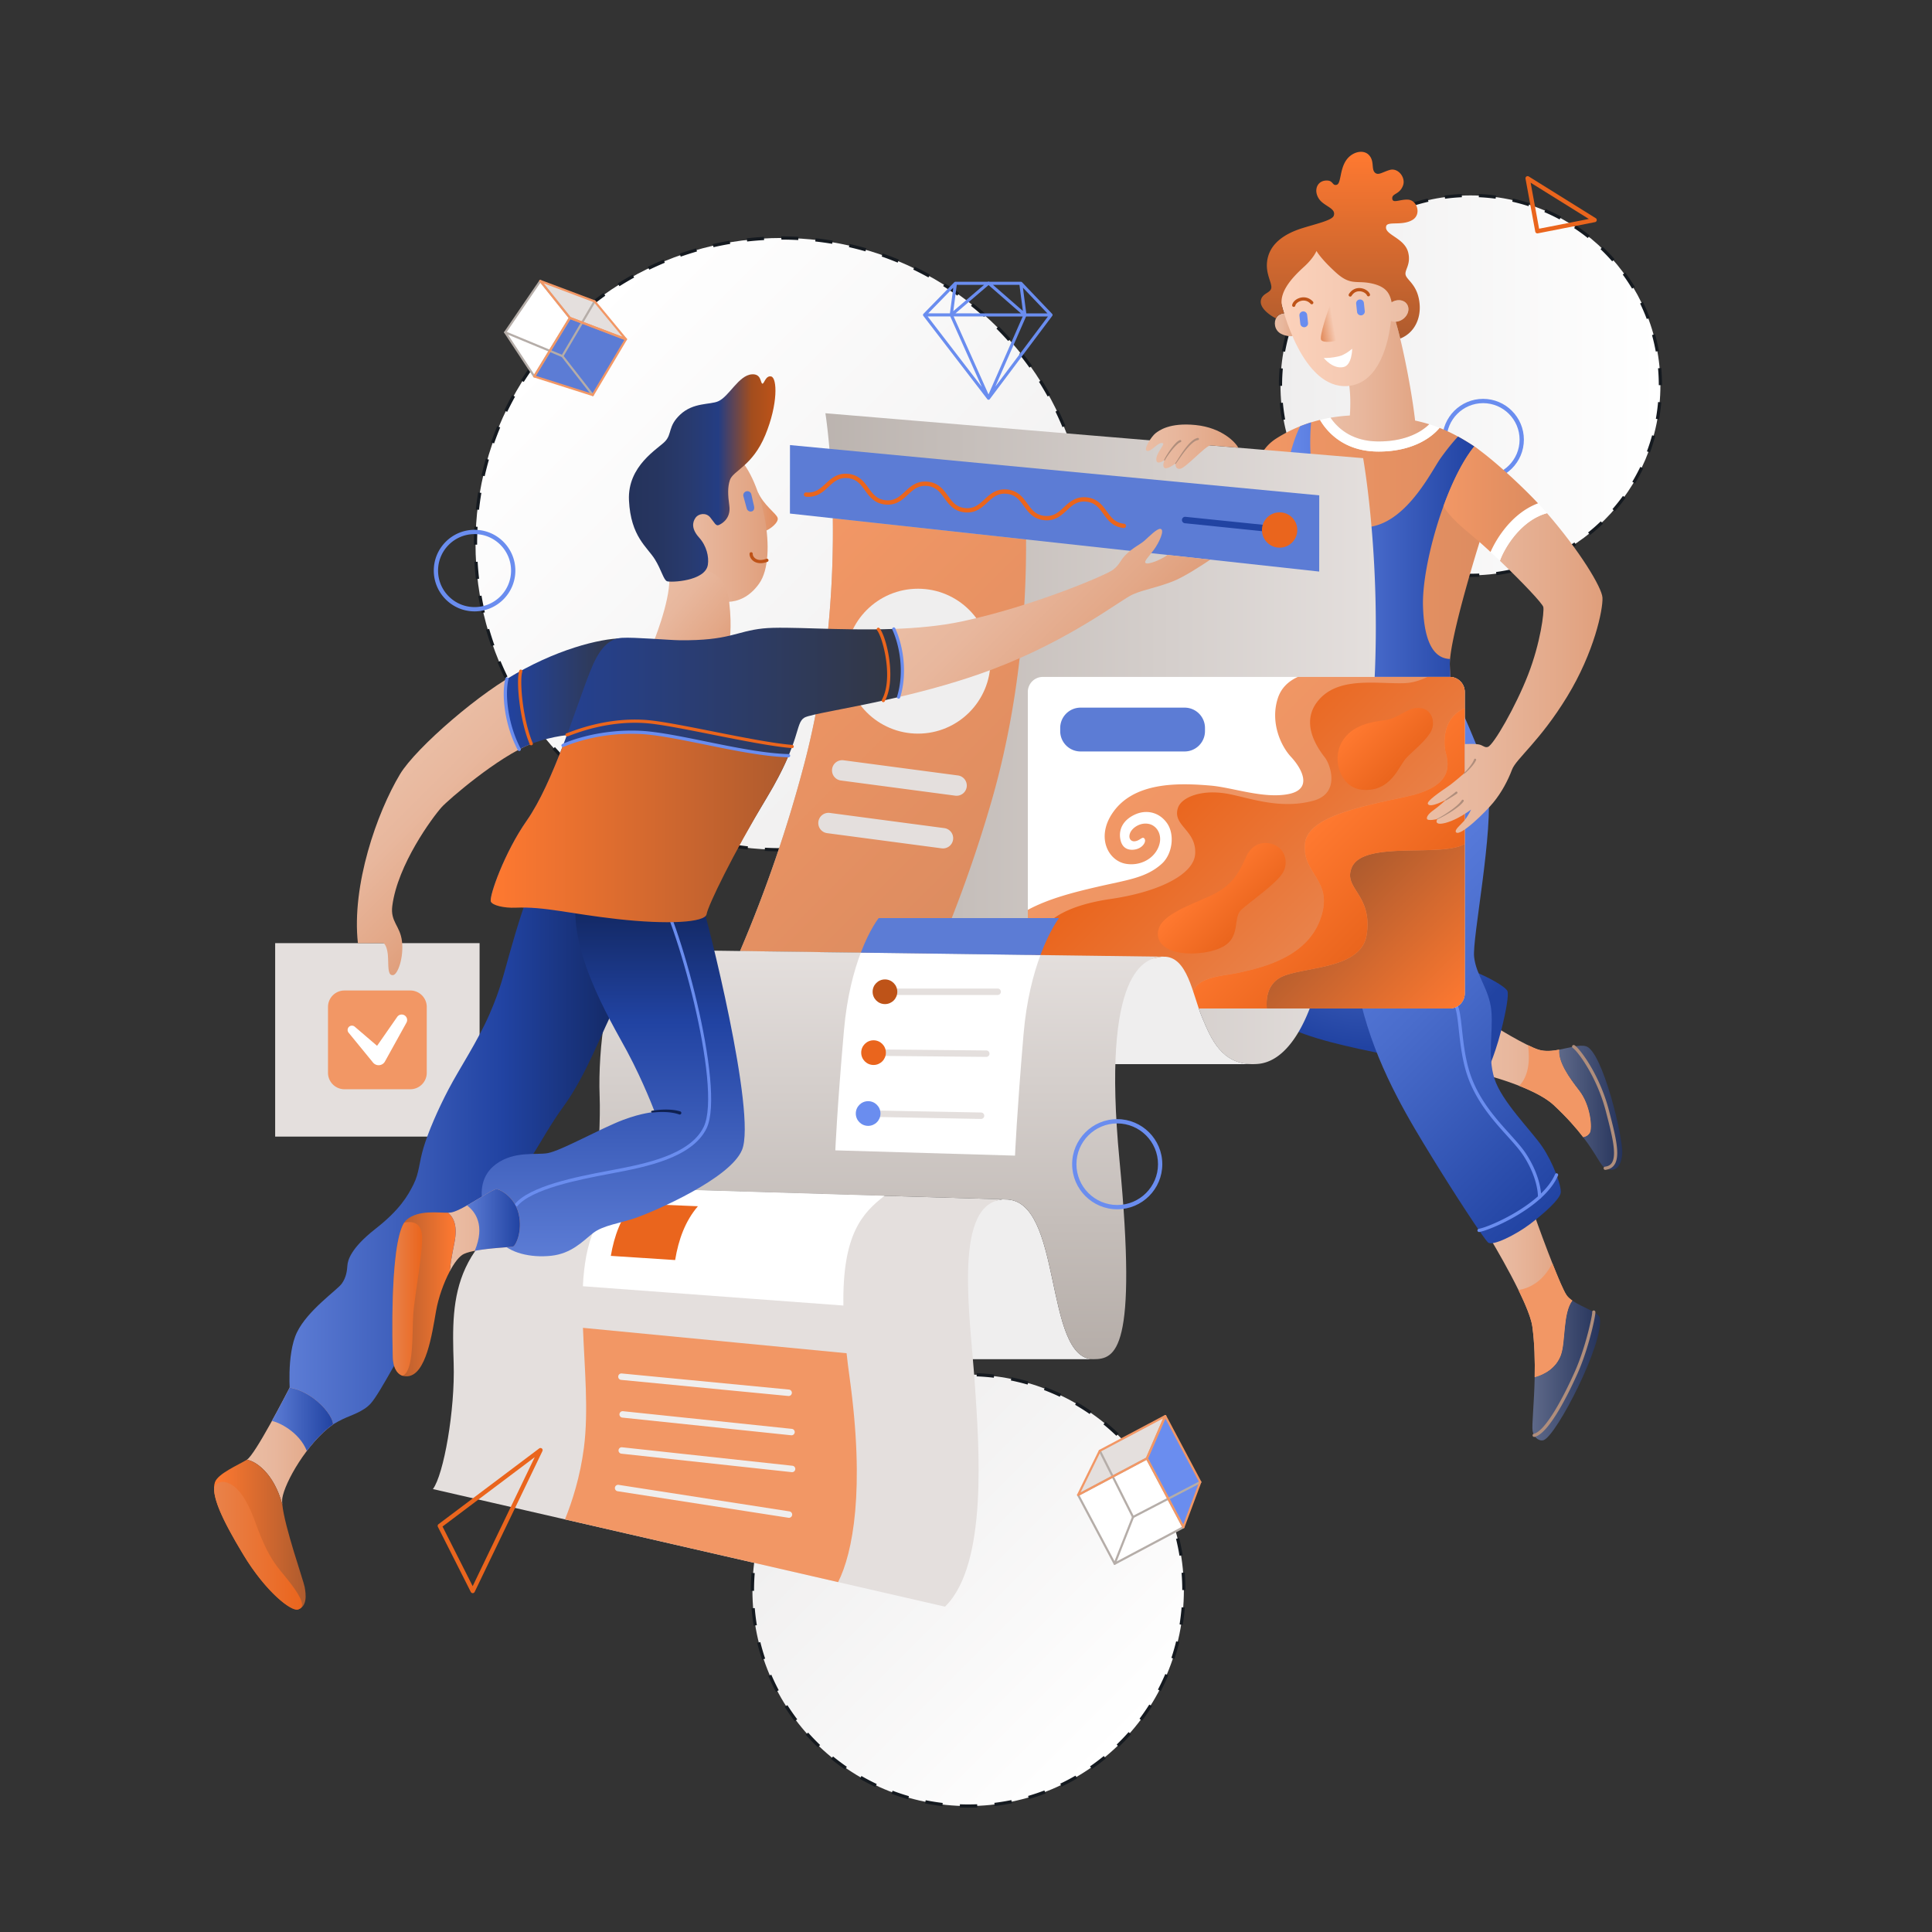 <svg xmlns="http://www.w3.org/2000/svg" xml:space="preserve" viewBox="0 0 900 900" id="Collaborate">
  <rect x="0" y="0" width="900" height="900" fill="#333333" stroke="none"/>
  <linearGradient id="a" x1="379.943" x2="522.062" y1="669.776" y2="811.894" gradientUnits="userSpaceOnUse">
    <stop offset="0" stop-color="#efeeee" class="stopColorefeeef svgShape"></stop>
    <stop offset="1" stop-color="#ffffff" class="stopColorffffff svgShape"></stop>
  </linearGradient>
  <circle cx="451.002" cy="740.834" r="100.493" fill="url(#a)"></circle>
  <path fill="#151a20" d="M451.002 842.078c-1.298 0-2.609-.024-3.895-.074l.057-1.498c2.646.1 5.36.096 8.032-.014l.063 1.498c-1.414.059-2.846.088-4.257.088zm-12.021-.706c-2.692-.319-5.4-.751-8.049-1.283l.296-1.471c2.609.524 5.277.95 7.93 1.264l-.177 1.49zm24.399-.044-.182-1.488a99.605 99.605 0 0 0 7.925-1.292l.301 1.469a100.7 100.7 0 0 1-8.044 1.311zm-40.367-3.169a101.378 101.378 0 0 1-7.737-2.564l.529-1.404a99.841 99.841 0 0 0 7.622 2.527l-.414 1.441zm56.323-.1-.418-1.439a98.96 98.96 0 0 0 7.612-2.555l.535 1.402c-2.53.964-5.129 1.837-7.729 2.592zm-71.569-5.651a101.407 101.407 0 0 1-7.226-3.781l.749-1.301a99.874 99.874 0 0 0 7.119 3.727l-.642 1.355zm86.786-.15-.646-1.354a99.677 99.677 0 0 0 7.099-3.746l.754 1.297a101.484 101.484 0 0 1-7.207 3.803zm-100.909-7.984a101.978 101.978 0 0 1-6.524-4.891l.947-1.164a99.626 99.626 0 0 0 6.428 4.818l-.851 1.237zm114.992-.19-.855-1.232a100.653 100.653 0 0 0 6.409-4.838l.951 1.16a103.297 103.297 0 0 1-6.505 4.91zm-127.627-10.097a102.42 102.42 0 0 1-5.659-5.867l1.12-.998a100.768 100.768 0 0 0 5.576 5.781l-1.037 1.084zm140.224-.229-1.041-1.08a101.363 101.363 0 0 0 5.558-5.8l1.123.994a102.653 102.653 0 0 1-5.64 5.886zm-151.054-11.94a102.564 102.564 0 0 1-4.648-6.694l1.266-.805c1.433 2.25 2.974 4.47 4.58 6.595l-1.198.904zm161.845-.265-1.199-.9a99.87 99.87 0 0 0 4.561-6.613l1.268.801a101.846 101.846 0 0 1-4.63 6.712zM361.436 788.08a100.936 100.936 0 0 1-3.513-7.351l1.379-.592a99.157 99.157 0 0 0 3.46 7.241l-1.326.702zm179.293-.305-1.328-.695a100.585 100.585 0 0 0 3.439-7.262l1.381.587a101.523 101.523 0 0 1-3.492 7.37zm-185.713-14.654c-.863-2.567-1.631-5.2-2.282-7.825l1.456-.361a99.563 99.563 0 0 0 2.248 7.708l-1.422.478zm192.088-.349-1.424-.473a99.641 99.641 0 0 0 2.22-7.717l1.457.355c-.642 2.631-1.4 5.267-2.253 7.835zm-196.011-15.459c-.437-2.667-.77-5.389-.992-8.089l1.495-.123c.218 2.66.547 5.342.977 7.97l-1.48.242zm199.877-.364-1.48-.236c.421-2.637.74-5.319.947-7.974l1.496.117a102.2 102.2 0 0 1-.963 8.093zm-199.711-15.872h-1.5v-.238c0-2.72.108-5.459.323-8.147l1.495.119a101.49 101.49 0 0 0-.318 8.023v.243zm199.486-.362a101.08 101.08 0 0 0-.328-8.024l1.495-.121c.218 2.69.33 5.431.333 8.144l-1.5.001zm-198.211-15.877-1.48-.238c.431-2.673.976-5.36 1.621-7.988l1.457.357a100.208 100.208 0 0 0-1.598 7.869zm196.916-.118a100.007 100.007 0 0 0-1.607-7.867l1.457-.359a101.664 101.664 0 0 1 1.631 7.986l-1.481.24zm-193.089-15.465-1.423-.475a101.47 101.47 0 0 1 2.893-7.628l1.38.588a100.364 100.364 0 0 0-2.85 7.515zm189.244-.113a100.615 100.615 0 0 0-2.854-7.499l1.379-.59a101.12 101.12 0 0 1 2.897 7.612l-1.422.477zM362.66 694.483l-1.328-.697a100.937 100.937 0 0 1 4.084-7.06l1.267.803a99.793 99.793 0 0 0-4.023 6.954zm176.64-.087a101.044 101.044 0 0 0-4.026-6.944l1.266-.805a102.006 102.006 0 0 1 4.087 7.05l-1.327.699zm-168.049-13.475-1.198-.902a102.264 102.264 0 0 1 5.16-6.313l1.122.994a101.03 101.03 0 0 0-5.084 6.221zm159.449-.069a100.05 100.05 0 0 0-5.087-6.214l1.121-.996a101.752 101.752 0 0 1 5.163 6.308l-1.197.902zm-148.801-11.944-1.039-1.082a102.578 102.578 0 0 1 6.099-5.408l.949 1.162a101.203 101.203 0 0 0-6.009 5.328zm138.146-.057a100.071 100.071 0 0 0-6.015-5.324l.949-1.162a101.7 101.7 0 0 1 6.104 5.404l-1.038 1.082zM394.323 658.75l-.854-1.234a101.92 101.92 0 0 1 6.883-4.363l.751 1.299a98.758 98.758 0 0 0-6.78 4.298zm113.284-.05a99.645 99.645 0 0 0-6.788-4.296l.75-1.299a101.65 101.65 0 0 1 6.892 4.36l-.854 1.235zm-99.4-7.986-.645-1.355a101.254 101.254 0 0 1 7.491-3.198l.533 1.402a99.091 99.091 0 0 0-7.379 3.151zm85.498-.044a98.745 98.745 0 0 0-7.394-3.148l.531-1.402a100.52 100.52 0 0 1 7.505 3.195l-.642 1.355zm-70.503-5.652-.417-1.441a101.039 101.039 0 0 1 7.915-1.948l.299 1.471a98.258 98.258 0 0 0-7.797 1.918zm55.49-.033a99.697 99.697 0 0 0-7.799-1.91l.297-1.471c2.649.536 5.313 1.188 7.918 1.939l-.416 1.442zm-39.767-3.17-.18-1.488c2.68-.323 5.413-.543 8.123-.651l.061 1.498c-2.671.107-5.364.324-8.004.641zm24.041-.012a102.12 102.12 0 0 0-8.005-.634l.059-1.498c2.71.105 5.443.322 8.124.642l-.178 1.49z" class="colore2dce3 svgShape"></path>
  <linearGradient id="b" x1="596.497" x2="773.483" y1="179.529" y2="179.529" gradientUnits="userSpaceOnUse">
    <stop offset="0" stop-color="#efeeee" class="stopColorefeeef svgShape"></stop>
    <stop offset="1" stop-color="#ffffff" class="stopColorffffff svgShape"></stop>
  </linearGradient>
  <circle cx="684.99" cy="179.528" r="88.493" fill="url(#b)"></circle>
  <path fill="#151a20" d="M684.99 268.772c-1.283 0-2.577-.027-3.847-.081l.064-1.499c2.591.111 5.256.107 7.873-.013l.068 1.498a90 90 0 0 1-4.158.095zm-11.82-.775a89.007 89.007 0 0 1-7.881-1.406l.33-1.463a87.462 87.462 0 0 0 7.748 1.382l-.197 1.487zm23.95-.042-.201-1.486a87.884 87.884 0 0 0 7.743-1.41l.334 1.462a89.297 89.297 0 0 1-7.876 1.434zm-39.554-3.476a88.958 88.958 0 0 1-7.504-2.801l.588-1.38a87.458 87.458 0 0 0 7.377 2.753l-.461 1.428zm55.146-.096-.465-1.426a87.92 87.92 0 0 0 7.361-2.777l.592 1.378a89.29 89.29 0 0 1-7.488 2.825zm-69.868-6.171a89.437 89.437 0 0 1-6.878-4.1l.824-1.253a88.507 88.507 0 0 0 6.763 4.032l-.709 1.321zm84.56-.143-.715-1.319a87.804 87.804 0 0 0 6.747-4.053l.83 1.25a89.645 89.645 0 0 1-6.862 4.122zm-97.923-8.656a89.842 89.842 0 0 1-6.038-5.259l1.035-1.086a88.47 88.47 0 0 0 5.937 5.171l-.934 1.174zm111.251-.186-.938-1.171a89.086 89.086 0 0 0 5.919-5.19l1.039 1.083a89.707 89.707 0 0 1-6.02 5.278zm-122.833-10.848a90.042 90.042 0 0 1-5.008-6.246l1.211-.885a88.635 88.635 0 0 0 4.924 6.142l-1.127.989zm134.379-.224-1.131-.986a87.772 87.772 0 0 0 4.904-6.159l1.215.881a90.257 90.257 0 0 1-4.988 6.264zm-143.816-12.691a89.536 89.536 0 0 1-3.813-7.038l1.35-.654a88.04 88.04 0 0 0 3.749 6.919l-1.286.773zm153.212-.258-1.287-.77a87.819 87.819 0 0 0 3.728-6.935l1.352.65a89.524 89.524 0 0 1-3.793 7.055zm-160.191-14.131a88.717 88.717 0 0 1-2.489-7.609l1.445-.401a87.332 87.332 0 0 0 2.446 7.48l-1.402.53zm167.123-.29-1.404-.525a87.455 87.455 0 0 0 2.42-7.489l1.447.396a88.716 88.716 0 0 1-2.463 7.618zm-171.405-15.122a89.93 89.93 0 0 1-1.082-7.932l1.494-.136a88.07 88.07 0 0 0 1.064 7.798l-1.476.27zm175.633-.306-1.477-.264a88.439 88.439 0 0 0 1.037-7.802l1.494.131a89.901 89.901 0 0 1-1.054 7.935zm-175.587-15.623h-1.5v-.206c0-2.669.119-5.359.354-7.996l1.494.133a89.343 89.343 0 0 0-.348 7.863v.206zm175.486-.305a89.383 89.383 0 0 0-.356-7.864l1.494-.135c.237 2.637.359 5.327.362 7.997l-1.5.002zm-174.091-15.564-1.477-.267a89.243 89.243 0 0 1 1.774-7.807l1.445.398a87.494 87.494 0 0 0-1.742 7.676zm172.679-.099a87.672 87.672 0 0 0-1.752-7.673l1.445-.399a88.798 88.798 0 0 1 1.783 7.805l-1.476.267zm-168.507-15.062-1.404-.527a89.988 89.988 0 0 1 3.149-7.363l1.352.651a87.817 87.817 0 0 0-3.097 7.239zm164.317-.094a87.56 87.56 0 0 0-3.103-7.231l1.35-.653a89.058 89.058 0 0 1 3.157 7.355l-1.404.529zm-157.485-14.076-1.287-.771a90.065 90.065 0 0 1 4.416-6.68l1.213.883a88.205 88.205 0 0 0-4.342 6.568zm150.64-.079a87.944 87.944 0 0 0-4.348-6.561l1.213-.884a90.224 90.224 0 0 1 4.422 6.673l-1.287.772zm-141.387-12.642-1.129-.987c1.748-2 3.609-3.947 5.532-5.788l1.037 1.084a89.606 89.606 0 0 0-5.44 5.691zm132.122-.067a88.492 88.492 0 0 0-5.445-5.685l1.035-1.085a89.922 89.922 0 0 1 5.539 5.782l-1.129.988zm-120.756-10.807-.936-1.172a89.506 89.506 0 0 1 6.472-4.712l.828 1.251a88.167 88.167 0 0 0-6.364 4.633zm109.38-.056a88.276 88.276 0 0 0-6.369-4.628l.826-1.252a89.734 89.734 0 0 1 6.479 4.707l-.936 1.173zm-96.264-8.622-.713-1.32a89.786 89.786 0 0 1 7.208-3.48l.592 1.379a87.294 87.294 0 0 0-7.087 3.421zm83.136-.045a87.521 87.521 0 0 0-7.094-3.416l.59-1.38a89.33 89.33 0 0 1 7.215 3.474l-.711 1.322zm-68.686-6.146-.463-1.427a89.224 89.224 0 0 1 7.717-2.129l.334 1.463a87.873 87.873 0 0 0-7.588 2.093zm54.22-.032a87.702 87.702 0 0 0-7.59-2.084l.332-1.463a89.034 89.034 0 0 1 7.721 2.12l-.463 1.427zm-38.888-3.462-.201-1.486a90.199 90.199 0 0 1 7.973-.713l.066 1.498a88.661 88.661 0 0 0-7.838.701zm23.551-.014a88.325 88.325 0 0 0-7.839-.691l.064-1.499c2.662.116 5.344.353 7.974.704l-.199 1.486z" class="colore2dce3 svgShape"></path>
  <linearGradient id="c" x1="263.248" x2="464.764" y1="152.602" y2="354.117" gradientUnits="userSpaceOnUse">
    <stop offset="0" stop-color="#ffffff" class="stopColorffffff svgShape"></stop>
    <stop offset="1" stop-color="#efeeee" class="stopColorefeeef svgShape"></stop>
  </linearGradient>
  <circle cx="364.006" cy="253.357" r="142.493" fill="url(#c)"></circle>
  <path fill="#151a20" d="M364.01 396.602c-2.583 0-5.189-.069-7.752-.206l.08-1.498c2.536.135 5.116.204 7.668.204h.279v1.5h-.275zm8.306-.237-.086-1.498c2.641-.151 5.305-.378 7.919-.674l.169 1.49c-2.641.299-5.333.529-8.002.682zm-24.064-.619c-2.657-.291-5.333-.66-7.957-1.097l.247-1.479c2.595.433 5.244.798 7.873 1.085l-.163 1.491zm40.019-1.191-.252-1.479c2.602-.444 5.225-.968 7.794-1.557l.335 1.462a142.83 142.83 0 0 1-7.877 1.574zm-55.858-1.449a142.818 142.818 0 0 1-7.784-1.984l.411-1.442a140.73 140.73 0 0 0 7.702 1.963l-.329 1.463zm71.511-2.14-.417-1.44c2.535-.734 5.081-1.55 7.569-2.426l.498 1.415a143.548 143.548 0 0 1-7.65 2.451zM316.97 388.7a142.59 142.59 0 0 1-7.524-2.856l.571-1.387a142.03 142.03 0 0 0 7.445 2.826l-.492 1.417zm102.087-3.059-.577-1.385c2.426-1.01 4.86-2.106 7.236-3.256l.654 1.35a142.93 142.93 0 0 1-7.313 3.291zm-116.961-3.072a142.749 142.749 0 0 1-7.15-3.684l.725-1.313a141.428 141.428 0 0 0 7.075 3.645l-.65 1.352zm131.392-3.918-.729-1.312a142.708 142.708 0 0 0 6.83-4.05l.801 1.269a144.395 144.395 0 0 1-6.902 4.093zm-145.472-3.845a144.128 144.128 0 0 1-6.689-4.459l.867-1.225a143.286 143.286 0 0 0 6.619 4.414l-.797 1.27zm159.038-4.723-.87-1.222a142.592 142.592 0 0 0 6.338-4.79l.938 1.171a142.761 142.761 0 0 1-6.406 4.841zM274.9 365.521a144.342 144.342 0 0 1-6.147-5.176l.998-1.12a143.463 143.463 0 0 0 6.083 5.123l-.934 1.173zm184.687-5.47-1.002-1.117a142.3 142.3 0 0 0 5.769-5.469l1.063 1.06a145.98 145.98 0 0 1-5.83 5.526zm-196.681-5.216a144.249 144.249 0 0 1-5.53-5.826l1.116-1.002a143.285 143.285 0 0 0 5.473 5.765l-1.059 1.063zm208.023-6.153-1.119-.999a142.681 142.681 0 0 0 5.126-6.079l1.174.935a146.363 146.363 0 0 1-5.181 6.143zm-218.749-5.796a145.424 145.424 0 0 1-4.845-6.402l1.221-.871a143.775 143.775 0 0 0 4.795 6.335l-1.171.938zm228.76-6.772-1.225-.867a142.218 142.218 0 0 0 4.418-6.616l1.27.798a144.367 144.367 0 0 1-4.463 6.685zm-238.083-6.292a144.054 144.054 0 0 1-4.098-6.899l1.311-.729a142.705 142.705 0 0 0 4.055 6.827l-1.268.801zm246.629-7.321-1.313-.726a142.143 142.143 0 0 0 3.649-7.073l1.352.65a141.393 141.393 0 0 1-3.688 7.149zm-254.43-6.694a143.737 143.737 0 0 1-3.296-7.31l1.384-.578a142.028 142.028 0 0 0 3.262 7.234l-1.35.654zm261.4-7.801-1.387-.573a140.773 140.773 0 0 0 2.831-7.443l1.416.493a141.163 141.163 0 0 1-2.86 7.523zm-267.575-6.992a143.186 143.186 0 0 1-2.457-7.648l1.44-.418a141.063 141.063 0 0 0 2.431 7.567l-1.414.499zm272.861-8.188-1.441-.413c.724-2.53 1.387-5.121 1.969-7.7l1.463.33a141.655 141.655 0 0 1-1.991 7.783zm-277.338-7.235a143.579 143.579 0 0 1-1.579-7.876l1.479-.253c.444 2.597.97 5.219 1.562 7.793l-1.462.336zm280.875-8.43-1.479-.248c.435-2.599.802-5.248 1.091-7.873l1.49.164a141.145 141.145 0 0 1-1.102 7.957zm-283.587-7.397c-.302-2.647-.533-5.34-.687-8.002l1.497-.086c.152 2.634.381 5.299.68 7.918l-1.49.17zm285.346-8.564-1.498-.081c.139-2.563.209-5.175.209-7.762v-.185h1.5v.185c0 2.614-.071 5.253-.211 7.843zm-286.275-7.467v-.376c0-2.667.075-5.368.221-8.028l1.498.083a144.09 144.09 0 0 0-.219 7.945v.37l-1.5.006zm284.757-8.506a143.186 143.186 0 0 0-.669-7.92l1.49-.168c.298 2.64.525 5.332.677 8.003l-1.498.085zm-282.379-7.735-1.491-.166c.295-2.649.669-5.326 1.112-7.955l1.479.249c-.438 2.602-.808 5.25-1.1 7.872zm280.598-8.054a142.257 142.257 0 0 0-1.553-7.795l1.463-.334a144.303 144.303 0 0 1 1.568 7.877l-1.478.252zm-277.956-7.615-1.463-.332c.591-2.6 1.264-5.218 2-7.78l1.441.414a142.587 142.587 0 0 0-1.978 7.698zm274.415-7.876a141.27 141.27 0 0 0-2.421-7.571l1.416-.497c.881 2.51 1.704 5.084 2.446 7.651l-1.441.417zm-270.025-7.396-1.416-.495c.881-2.52 1.847-5.049 2.871-7.519l1.386.574a140.843 140.843 0 0 0-2.841 7.44zm264.766-7.581a142.224 142.224 0 0 0-3.252-7.238l1.35-.653a142.24 142.24 0 0 1 3.287 7.315l-1.385.576zm-258.67-7.123-1.351-.651c1.157-2.4 2.401-4.803 3.697-7.143l1.313.727a142.761 142.761 0 0 0-3.659 7.067zm251.763-7.161a141.901 141.901 0 0 0-4.046-6.833l1.27-.8a144.263 144.263 0 0 1 4.089 6.905l-1.313.728zm-244.054-6.756-1.27-.8a145.484 145.484 0 0 1 4.473-6.68l1.223.869a143.016 143.016 0 0 0-4.426 6.611zm235.585-6.674a143.346 143.346 0 0 0-4.786-6.342l1.172-.937a146.37 146.37 0 0 1 4.837 6.408l-1.223.871zm-226.372-6.287-1.172-.937a145.063 145.063 0 0 1 5.188-6.136l1.118 1a144.194 144.194 0 0 0-5.134 6.073zm216.453-6.121a143.412 143.412 0 0 0-5.466-5.772l1.061-1.062a144.314 144.314 0 0 1 5.522 5.833l-1.117 1.001zm-205.855-5.727-1.061-1.061a144.798 144.798 0 0 1 5.836-5.519l1 1.118a143.838 143.838 0 0 0-5.775 5.462zm194.609-5.505a144.055 144.055 0 0 0-6.075-5.13l.936-1.173a144.261 144.261 0 0 1 6.14 5.185l-1.001 1.118zm-182.764-5.086-.936-1.172a144.8 144.8 0 0 1 6.411-4.833l.869 1.223a143.91 143.91 0 0 0-6.344 4.782zm170.335-4.827a142.46 142.46 0 0 0-6.613-4.422l.799-1.27a143.88 143.88 0 0 1 6.683 4.469l-.869 1.223zm-157.39-4.374-.799-1.27a144.695 144.695 0 0 1 6.907-4.084l.728 1.312a143.4 143.4 0 0 0-6.836 4.042zm143.925-4.094a141.777 141.777 0 0 0-7.071-3.654l.651-1.352a143.066 143.066 0 0 1 7.145 3.693l-.725 1.313zm-130.041-3.598-.652-1.351a142.583 142.583 0 0 1 7.317-3.282l.575 1.386a141.306 141.306 0 0 0-7.24 3.247zm115.704-3.306a142.358 142.358 0 0 0-7.441-2.835l.494-1.416c2.52.879 5.05 1.843 7.521 2.866l-.574 1.385zm-101.056-2.774-.496-1.416a142.677 142.677 0 0 1 7.653-2.441l.415 1.441a142.673 142.673 0 0 0-7.572 2.416zm86.039-2.467a141.657 141.657 0 0 0-7.699-1.974l.331-1.463a142.36 142.36 0 0 1 7.781 1.995l-.413 1.442zm-70.77-1.933-.333-1.463a143.728 143.728 0 0 1 7.878-1.563l.251 1.479c-2.604.441-5.227.962-7.796 1.547zm55.272-1.577a141.069 141.069 0 0 0-7.872-1.096l.165-1.491c2.656.294 5.333.667 7.956 1.107l-.249 1.48zm-39.606-1.076-.167-1.49c2.642-.296 5.335-.522 8.003-.672l.084 1.498c-2.64.148-5.305.371-7.92.664zm23.813-.674a144.592 144.592 0 0 0-7.853-.214l-.092-1.5h.092c2.639 0 5.309.073 7.935.216l-.082 1.498z" class="colore2dce3 svgShape"></path>
  <path fill="#6a8def" d="M690.884 223.803c-10.477 0-19-8.523-19-19s8.523-19 19-19 19 8.523 19 19-8.524 19-19 19zm0-36c-9.374 0-17 7.626-17 17s7.626 17 17 17 17-7.626 17-17-7.626-17-17-17z" class="color6a74ef svgShape"></path>
  <linearGradient id="d" x1="687.369" x2="741.101" y1="502.984" y2="502.984" gradientUnits="userSpaceOnUse">
    <stop offset="0" stop-color="#eabda4" class="stopColoreaaea4 svgShape"></stop>
    <stop offset=".313" stop-color="#e8b79d" class="stopColore8a89d svgShape"></stop>
    <stop offset=".782" stop-color="#e3a888" class="stopColore39688 svgShape"></stop>
    <stop offset="1" stop-color="#e09f7c" class="stopColore08c7c svgShape"></stop>
  </linearGradient>
  <path fill="url(#d)" d="M740.596 527.719c1.22-1.926.472-12.736-4.953-19.694-4.639-5.95-9.877-13.279-9.306-19.04-3.177.602-6.449.92-9.444.054-5.662-1.637-21.463-11.202-23.231-12.736-1.77-1.532-6.292 23.33-6.292 23.33 4.759.846 27.643 6.994 36.363 15.114 6.203 5.777 10.575 10.796 13.783 14.989 1.227-.179 2.306-.795 3.08-2.017z"></path>
  <linearGradient id="e" x1="726.294" x2="755.717" y1="516.021" y2="516.021" gradientUnits="userSpaceOnUse">
    <stop offset="0" stop-color="#5e6989" class="stopColor895e68 svgShape"></stop>
    <stop offset="1" stop-color="#25335b" class="stopColor5b252c svgShape"></stop>
  </linearGradient>
  <path fill="url(#e)" d="M748.025 544.347c3.42 1.415 7.076.59 7.666-6.84.589-7.43-9.224-47.898-16.864-50.119-3.059-.89-7.662.684-12.49 1.597-.571 5.761 4.667 13.09 9.306 19.04 5.425 6.958 6.173 17.769 4.953 19.694-.773 1.223-1.853 1.838-3.08 2.017 6.547 8.56 8.213 13.66 10.509 14.611z"></path>
  <path fill="#b08e7c" d="M747.774 544.971a.75.75 0 0 1-.088-1.495c1.426-.169 2.445-.729 3.114-1.71 2.559-3.749.078-13.261-2.793-24.274-4.186-16.055-13.092-27.792-15.35-29.326a.75.75 0 1 1 .844-1.24c2.707 1.84 11.714 13.908 15.957 30.188 3.086 11.837 5.523 21.187 2.581 25.499-.915 1.342-2.32 2.134-4.176 2.354a1.295 1.295 0 0 1-.089.004z" class="colorb07d7c svgShape"></path>
  <path fill="#f29765" d="M737.516 529.735c1.228-.179 2.307-.794 3.08-2.017 1.22-1.926.472-12.736-4.953-19.694-4.639-5.95-9.877-13.279-9.306-19.04-3.177.602-6.449.92-9.444.054-1.276-.368-3.069-1.143-5.098-2.133 1.443 10.067-1.137 16.011-4.118 18.917 6.256 2.465 12.399 5.521 16.056 8.924 6.203 5.777 10.575 10.796 13.783 14.989z" class="colorf2d265 svgShape"></path>
  <radialGradient id="f" cx="638.418" cy="409.817" r="78.463" gradientUnits="userSpaceOnUse">
    <stop offset="0" stop-color="#5c7cd5" class="stopColor5c60d5 svgShape"></stop>
    <stop offset="1" stop-color="#2143a2" class="stopColor2421a2 svgShape"></stop>
  </radialGradient>
  <path fill="url(#f)" d="M601.795 320.048c-5.66 9.906-32.232 100.16-26.572 129.878s39.31 34.906 79.875 43.24c34.081 7 37.03 7.312 37.03 7.312s3.883-7.62 7.075-20.048c2.708-10.543 3.555-16.825 3.066-18.633-.802-2.96-21.936-14.387-39.388-14.859-17.454-.472-40.803-7.076-40.803-10.377 0-3.302 26.888-74.059 24.058-105.191-13.407-16.929-44.341-11.322-44.341-11.322z"></path>
  <linearGradient id="g" x1="692.953" x2="732.464" y1="602.57" y2="602.57" gradientUnits="userSpaceOnUse">
    <stop offset="0" stop-color="#eabda4" class="stopColoreaaea4 svgShape"></stop>
    <stop offset=".313" stop-color="#e8b79d" class="stopColore8a89d svgShape"></stop>
    <stop offset=".782" stop-color="#e3a888" class="stopColore39688 svgShape"></stop>
    <stop offset="1" stop-color="#e09f7c" class="stopColore08c7c svgShape"></stop>
  </linearGradient>
  <path fill="url(#g)" d="M727.192 631.061c2.146-6.115.866-19.386 5.271-25.187-1.123-.781-2.077-1.628-2.718-2.563-3.302-4.836-14.504-35.615-15.566-39.152-1.062-3.538-21.227 10.731-21.227 10.731 2.594 4.246 19.431 32.4 20.873 43.044 1.066 7.86 1.245 16.139 1.093 23.613 4.504-1.178 10.093-4.26 12.274-10.486z"></path>
  <linearGradient id="h" x1="713.846" x2="745.389" y1="638.445" y2="638.445" gradientUnits="userSpaceOnUse">
    <stop offset="0" stop-color="#5e6989" class="stopColor895e68 svgShape"></stop>
    <stop offset="1" stop-color="#25335b" class="stopColor5b252c svgShape"></stop>
  </linearGradient>
  <path fill="url(#h)" d="M713.944 666.52c.696 3.824 3.692 4.976 5.229 4.324 6.211-2.633 27.987-45.127 26.101-56.763-.457-2.817-8.125-4.951-12.81-8.207-4.405 5.801-3.126 19.071-5.271 25.187-2.182 6.227-7.771 9.309-12.273 10.486-.254 12.375-1.417 22.547-.976 24.973z"></path>
  <path fill="#f29765" d="M729.746 603.311c-1.321-1.936-3.907-8.026-6.604-14.861-4.601 9.109-11.32 11.779-15.777 12.499 3.264 6.661 5.925 13.032 6.461 16.985 1.066 7.86 1.245 16.139 1.093 23.613 4.503-1.178 10.092-4.26 12.273-10.486 2.146-6.115.866-19.386 5.271-25.187-1.122-.781-2.076-1.628-2.717-2.563z" class="colorf2d265 svgShape"></path>
  <path fill="#b08e7c" d="M714.688 669.386a.749.749 0 0 1-.16-1.483c5.086-1.12 13.218-15.739 19.132-29.048 5.068-11.402 8.148-26.186 8.048-27.526a.736.736 0 0 1 .6-.861c.399-.076.801.206.879.612.253 1.337-3.045 16.888-8.155 28.385-3.771 8.485-13.287 28.386-20.181 29.903a.754.754 0 0 1-.163.018z" class="colorb07d7c svgShape"></path>
  <linearGradient id="i" x1="593.439" x2="760.818" y1="356.234" y2="523.612" gradientUnits="userSpaceOnUse">
    <stop offset="0" stop-color="#6a8def" class="stopColor6a74ef svgShape"></stop>
    <stop offset=".202" stop-color="#6184e5" class="stopColor616ae5 svgShape"></stop>
    <stop offset=".548" stop-color="#4a6dcc" class="stopColor4a4ecc svgShape"></stop>
    <stop offset=".994" stop-color="#2244a3" class="stopColor2522a3 svgShape"></stop>
    <stop offset="1" stop-color="#2143a2" class="stopColor2421a2 svgShape"></stop>
  </linearGradient>
  <path fill="url(#i)" d="M675.663 315.653c2.077 12.178 15.157 32.557 17.487 50.465 2.751 21.148-7.391 70.914-6.447 79.64s7.075 15.095 8.019 25.001-1.886 20.991 1.415 31.604c3.303 10.614 16.981 24.058 22.171 31.605 5.188 7.548 9.198 18.633 8.727 21.699s-7.522 9.446-14.387 14.623c-6.429 4.847-17.336 10.377-19.458 8.491-2.123-1.888-16.393-23.822-26.063-39.624-9.67-15.803-23.939-38.72-31.604-66.04-9.199-32.784-14.859-108.258-14.388-144.58 17.392-14.564 54.528-12.884 54.528-12.884z"></path>
  <path fill="#6a8def" d="m717.177 558.368-.038-.001a.75.75 0 0 1-.712-.785c.004-.081.307-8.244-6.651-19.08-1.847-2.877-4.563-5.889-7.706-9.375-6.094-6.759-13.677-15.169-17.955-26.499-2.889-7.648-3.811-16.111-4.552-22.912-.456-4.184-.85-7.797-1.59-10.017-.708-2.125-1.814-4.051-2.986-6.091-2.275-3.959-4.854-8.446-5.375-15.823-.315-4.468.718-11.537 2.026-20.486 1.991-13.621 4.469-30.571 3.851-48.528-.717-20.864-3.81-27.706-7.724-36.367-1.646-3.642-3.512-7.77-5.358-13.379a.75.75 0 1 1 1.424-.469c1.822 5.532 3.591 9.445 5.302 13.229 3.982 8.813 7.128 15.773 7.856 36.933.622 18.092-1.867 35.117-3.866 48.796-1.296 8.86-2.318 15.858-2.015 20.164.497 7.033 2.984 11.362 5.179 15.182 1.211 2.106 2.354 4.097 3.11 6.363.79 2.373 1.191 6.06 1.657 10.329.731 6.716 1.643 15.074 4.463 22.545 4.18 11.065 11.657 19.359 17.666 26.023 3.188 3.536 5.941 6.59 7.854 9.569 7.24 11.275 6.905 19.616 6.888 19.966a.75.75 0 0 1-.748.713z" class="color6a74ef svgShape"></path>
  <path fill="#6a8def" d="M688.996 573.924a.75.75 0 0 1-.125-1.489c5.081-.867 29.587-11.503 35.536-25.429a.749.749 0 1 1 1.379.589c-6.271 14.679-31.236 25.392-36.663 26.317a.607.607 0 0 1-.127.012z" class="color6a74ef svgShape"></path>
  <linearGradient id="j" x1="584.215" x2="695.735" y1="265.594" y2="265.594" gradientUnits="userSpaceOnUse">
    <stop offset="0" stop-color="#f29765" class="stopColorf2d265 svgShape"></stop>
    <stop offset="1" stop-color="#dc8c60" class="stopColordcbb60 svgShape"></stop>
  </linearGradient>
  <path fill="url(#j)" d="M686.206 207.582c-5.404-3.526-10.39-6.208-15.607-8.263-4.622 5.562-14.058 11.03-28.309 11.03-.226 0-.449-.001-.677-.004-15.917-.192-23.612-9.474-26.704-14.739-6.729 1.646-13.587 4.357-20.334 8.635-17.6 11.16-7.796 39.153-6.225 54.248 1.573 15.095 10.646 65.922 10.646 65.922s12.941 8.766 35.583 10.967c22.643 2.202 41.45-14.177 41.084-19.725a225.13 225.13 0 0 1-.28-5.668c-.472-11.95 14.151-59.122 17.454-68.556 3.301-9.434 6.445-25.315-6.631-33.847z"></path>
  <path fill="#ffffff" d="M641.613 210.345c.228.003.451.004.677.004 14.251 0 23.687-5.469 28.309-11.03a69.545 69.545 0 0 0-4.816-1.693c-4.285 4.264-12.285 8.149-24.111 8.002-12.325-.148-18.813-6.574-21.844-11.046-1.628.283-3.27.622-4.918 1.025 3.091 5.264 10.786 14.546 26.703 14.738z" class="colorffffff svgShape"></path>
  <linearGradient id="k" x1="593.98" x2="686.767" y1="266.168" y2="266.168" gradientUnits="userSpaceOnUse">
    <stop offset="0" stop-color="#6a8def" class="stopColor6a74ef svgShape"></stop>
    <stop offset="1" stop-color="#2143a2" class="stopColor2421a2 svgShape"></stop>
  </linearGradient>
  <path fill="url(#k)" d="M662.882 282.311c-.561-19.088 10.55-57.899 23.885-74.339-.187-.13-.366-.264-.561-.391a105.361 105.361 0 0 0-7.021-4.227c-2.292 2.51-5.13 5.902-8.206 10.244-4.506 6.361-17.767 34.199-38.208 31.918-23.847-2.661-23.055-36.68-22.009-48.762a68.205 68.205 0 0 0-5.103 1.813c-3.489 7.013-6.7 18.858-7.323 29.339-.786 13.208 2.044 52.045-.315 62.423-.616 2.71-2.136 4.266-4.041 5.096 2.572 15.286 5.017 28.986 5.017 28.986s12.941 8.766 35.583 10.967c22.643 2.202 41.45-14.177 41.084-19.725a225.13 225.13 0 0 1-.28-5.668c-.033-.836.01-1.852.115-3.008-8.52-.229-12.181-9.819-12.617-24.666z"></path>
  <linearGradient id="l" x1="593.871" x2="605.33" y1="151.286" y2="151.286" gradientUnits="userSpaceOnUse">
    <stop offset="0" stop-color="#eabda4" class="stopColoreaaea4 svgShape"></stop>
    <stop offset=".313" stop-color="#e8b79d" class="stopColore8a89d svgShape"></stop>
    <stop offset=".782" stop-color="#e3a888" class="stopColore39688 svgShape"></stop>
    <stop offset="1" stop-color="#e09f7c" class="stopColore08c7c svgShape"></stop>
  </linearGradient>
  <path fill="url(#l)" d="M594.685 147.814c-1.458 2.158-1.065 6.034 2.079 7.685 2.769 1.453 6.561 1.687 8.019-.472 1.459-2.158-.176-6.203-2.766-7.953-2.591-1.749-5.873-1.418-7.332.74z"></path>
  <linearGradient id="m" x1="619.827" x2="665.782" y1="175.908" y2="175.908" gradientUnits="userSpaceOnUse">
    <stop offset="0" stop-color="#eabda4" class="stopColoreaaea4 svgShape"></stop>
    <stop offset=".313" stop-color="#e8b79d" class="stopColore8a89d svgShape"></stop>
    <stop offset=".782" stop-color="#e3a888" class="stopColore39688 svgShape"></stop>
    <stop offset="1" stop-color="#e09f7c" class="stopColore08c7c svgShape"></stop>
  </linearGradient>
  <path fill="url(#m)" d="M659.211 195.911c-1.978-17.247-7.577-43.701-10.392-49.727 0 0-22.489 20.358-20.608 31.17.977 5.619.944 11.45.61 16.203a81.558 81.558 0 0 0-8.994 1.024c3.031 4.472 9.519 10.898 21.844 11.046 11.826.147 19.826-3.738 24.111-8.002a77.11 77.11 0 0 0-6.571-1.714z"></path>
  <linearGradient id="n" x1="595.102" x2="656.094" y1="145.928" y2="145.928" gradientUnits="userSpaceOnUse">
    <stop offset="0" stop-color="#fcd2bb" class="stopColorfcc3bb svgShape"></stop>
    <stop offset=".459" stop-color="#f6cbb4" class="stopColorf6bcb4 svgShape"></stop>
    <stop offset="1" stop-color="#eabda4" class="stopColoreaaea4 svgShape"></stop>
  </linearGradient>
  <path fill="url(#n)" d="M655.4 141.697c-1.402-2.076-4.485-2.441-7.024-.912.31-5.769.604-14.728-2.005-17.677-3.615-4.088-14.857-15.488-35.928-9.355-21.07 6.132-14.309 24.214-14.309 24.214 1.101 6.29 10.849 43.398 31.604 41.865 15.155-1.12 19.283-21.346 20.211-30.3 1.605.635 3.654.422 5.4-.758 2.592-1.75 3.51-4.919 2.051-7.077z"></path>
  <path fill="#6a8def" d="M609.329 150.429a1.807 1.807 0 0 1-1.603 1.993 1.807 1.807 0 0 1-1.993-1.603l-.406-3.751a1.808 1.808 0 1 1 3.596-.389l.406 3.75zM635.764 144.905a1.808 1.808 0 1 1-3.596.39l-.406-3.75a1.809 1.809 0 1 1 3.596-.389l.406 3.749z" class="color6a74ef svgShape"></path>
  <linearGradient id="o" x1="614.22" x2="621.1" y1="151.698" y2="150.485" gradientUnits="userSpaceOnUse">
    <stop offset="0" stop-color="#e28a5a" class="stopColore25ab8 svgShape"></stop>
    <stop offset="1" stop-color="#f6cbb4" class="stopColorf6bcb4 svgShape"></stop>
  </linearGradient>
  <path fill="url(#o)" d="M619.642 142.213c-.864 1.809-5.267 14.702-4.166 16.195 1.1 1.494 6.622.65 6.858.178.236-.471-.866-3.807-1.513-8.59-.635-4.695-1.179-7.783-1.179-7.783z"></path>
  <path fill="#be5318" d="M602.68 142.963a.75.75 0 0 1-.735-.901c.3-1.463 1.763-2.799 3.641-3.325 2.226-.625 4.417.006 6.017 1.727a.75.75 0 1 1-1.098 1.021c-1.709-1.838-3.725-1.524-4.515-1.304-1.308.367-2.392 1.285-2.576 2.183a.75.75 0 0 1-.734.599zM628.997 138.166a.75.75 0 0 1-.641-1.139c1.19-1.963 3.122-2.996 5.3-2.823 2.004.156 3.896 1.333 4.498 2.798a.75.75 0 1 1-1.387.57c-.339-.824-1.639-1.75-3.228-1.873-.937-.072-2.688.104-3.9 2.105a.747.747 0 0 1-.642.362z" class="colorbe4118 svgShape"></path>
  <path fill="#ffffff" d="M616.653 166.742c1.711.059 3.878-.03 7.076-.767 2.988-.688 6.172-3.518 6.172-3.518s-.032 7.651-4.049 8.53c-5.031 1.101-9.199-4.245-9.199-4.245z" class="colorffffff svgShape"></path>
  <linearGradient id="p" x1="624.344" x2="624.344" y1="157.714" y2="70.727" gradientUnits="userSpaceOnUse">
    <stop offset="0" stop-color="#ae5b2e" class="stopColorae2e41 svgShape"></stop>
    <stop offset="1" stop-color="#ff7930" class="stopColordc6734 svgShape"></stop>
  </linearGradient>
  <path fill="url(#p)" d="M661.29 141.387c-.825-8.432-5.562-10.652-6.427-13.09s2.554-4.835 1.139-10.653c-1.693-6.962-11.399-8.255-10.259-12.304.683-2.422 7.482-.013 12.265-2.909 4.284-2.595 2.127-9.21-2.123-9.434-3.734-.197-7.037 1.886-7.312-.393-.312-2.594 3.458-1.848 5.03-6.251 1.314-3.679-2.318-8.294-6.171-7.193-3.218.92-5.11 2.516-6.642 1.494-2.284-1.524-.237-5.622-3.225-8.57-2.613-2.579-7.822-1.375-10.535 2.673-2.984 4.455-2.268 10.692-4.323 11.321-1.927.59-1.69-1.71-4.05-1.946-4.881-.488-7.086 4.383-4.156 8.609 2.366 3.414 8.107 4.275 6.791 7.803-.799 2.142-8.461 3.79-14.859 5.818-8 2.535-13.955 6.78-15.723 13.208-1.904 6.922 1.688 11.585 1.531 14.337-.157 2.752-4.441 2.487-4.912 6.261-.401 3.207 3.624 6.408 7.063 8.168.084-.179.179-.354.291-.522.771-1.141 2.058-1.755 3.477-1.837-.373-1.182-.802-2.616-.986-3.513-1.449-7.05 5.879-14.167 10.36-18.255 4.48-4.087 5.738-7.312 5.738-7.312s1.73 3.381 8.963 9.985c7.232 6.604 9.749 3.38 17.532 5.346 6.31 1.593 7.71 4.84 8.517 8.608 2.555-1.594 5.697-1.24 7.115.86 1.459 2.158.541 5.328-2.05 7.078a6.398 6.398 0 0 1-3.191 1.105c.652 2.104 1.371 4.778 2.114 7.835 6.433-2.541 9.728-9.069 9.018-16.327z"></path>
  <linearGradient id="q" x1="344.75" x2="640.909" y1="344.108" y2="344.108" gradientUnits="userSpaceOnUse">
    <stop offset="0" stop-color="#b5ada8" class="stopColorb5a8ae svgShape"></stop>
    <stop offset="1" stop-color="#e4dfdd" class="stopColore3dde4 svgShape"></stop>
  </linearGradient>
  <path fill="url(#q)" d="M635 213.426 384.5 192.5s12.5 78-9.75 163a628.177 628.177 0 0 1-30 87.532l197.16 2.638h-.001l.091-.003c11.25-.333 13.5 17.583 18 28.333s9.604 22.873 25.813 21.628c14.157-1.087 22.22-19.55 25.42-28.926 6.833-23.862 14.437-35.38 24.768-105.202C647.603 283.087 635 213.426 635 213.426z"></path>
  <linearGradient id="r" x1="346.793" x2="472.528" y1="282.591" y2="408.326" gradientUnits="userSpaceOnUse">
    <stop offset="0" stop-color="#f29765" class="stopColorf2d265 svgShape"></stop>
    <stop offset="1" stop-color="#dc8c60" class="stopColordcbb60 svgShape"></stop>
  </linearGradient>
  <path fill="url(#r)" d="M461.739 373.723c13.571-46.786 16.406-91.693 16.239-122.431l-90.02-9.867c.39 30.192-1.997 71.242-13.208 114.074a628.177 628.177 0 0 1-30 87.532l91.842 1.229c8.511-20.016 17.388-43.786 25.147-70.537z"></path>
  <circle cx="427.639" cy="308" r="33.75" fill="#efeeee" class="colorefeeef svgShape"></circle>
  <path fill="#e4dfdd" d="M450.326 366.568a4.75 4.75 0 0 1-5.333 4.084l-53.283-7.068a4.749 4.749 0 1 1 1.249-9.417l53.283 7.068a4.75 4.75 0 0 1 4.084 5.333zM443.982 391.103a4.749 4.749 0 0 1-5.333 4.084l-53.283-7.068a4.75 4.75 0 1 1 1.249-9.417l53.283 7.068a4.748 4.748 0 0 1 4.084 5.333z" class="colore3dde4 svgShape"></path>
  <path fill="#5c7cd5" d="M614.537 266.26 367.98 239.236l.02-31.903 246.558 23.42z" class="color5c60d5 svgShape"></path>
  <path fill="#ea651d" d="M523.546 245.975a.842.842 0 0 1-.099-.005c-5.077-.5-7.402-3.717-9.454-6.555-1.979-2.738-3.848-5.324-8.027-5.736-4.182-.412-6.516 1.759-8.99 4.058-2.565 2.383-5.473 5.084-10.551 4.583-5.074-.5-7.398-3.716-9.449-6.554-1.978-2.738-3.846-5.323-8.023-5.735-4.194-.413-6.518 1.759-8.992 4.058-2.565 2.382-5.469 5.083-10.548 4.583-5.076-.5-7.4-3.717-9.451-6.555-1.978-2.738-3.847-5.323-8.025-5.735-4.174-.414-6.516 1.759-8.99 4.058-2.565 2.383-5.473 5.083-10.548 4.583s-7.398-3.717-9.449-6.554c-1.978-2.738-3.847-5.323-8.024-5.735-4.186-.416-6.517 1.758-8.991 4.058-2.565 2.382-5.469 5.083-10.548 4.583a1 1 0 0 1-.897-1.093.998.998 0 0 1 1.093-.897c4.179.408 6.516-1.76 8.991-4.058 2.565-2.382 5.475-5.082 10.548-4.582 5.075.5 7.398 3.716 9.449 6.554 1.978 2.737 3.846 5.323 8.024 5.735 4.173.409 6.516-1.759 8.99-4.058 2.565-2.382 5.478-5.079 10.548-4.583 5.075.5 7.399 3.716 9.45 6.554 1.979 2.738 3.847 5.324 8.026 5.736 4.18.41 6.516-1.759 8.99-4.058 2.565-2.383 5.471-5.084 10.55-4.583 5.074.5 7.398 3.716 9.449 6.554 1.978 2.738 3.846 5.323 8.023 5.735 4.195.413 6.519-1.76 8.993-4.058 2.565-2.382 5.468-5.085 10.549-4.582 5.075.5 7.4 3.717 9.451 6.555 1.979 2.738 3.849 5.324 8.028 5.736a.999.999 0 0 1-.096 1.993z" class="colorea971d svgShape"></path>
  <path fill="#2143a2" d="M596.209 248.282a1.33 1.33 0 0 1-.155-.008l-44.108-4.532a1.5 1.5 0 1 1 .307-2.985l44.108 4.532a1.5 1.5 0 0 1-.152 2.993z" class="color2421a2 svgShape"></path>
  <circle cx="596.094" cy="246.896" r="8.229" fill="#ea651d" class="colorea971d svgShape"></circle>
  <path fill="#ffffff" d="M478.8 322.333a7 7 0 0 1 7-7h189.534a7 7 0 0 1 7 7V462.77a7 7 0 0 1-7 7H485.8a7 7 0 0 1-7-7V322.333z" class="colorffffff svgShape"></path>
  <linearGradient id="s" x1="542.174" x2="670.06" y1="354.159" y2="482.045" gradientUnits="userSpaceOnUse">
    <stop offset="0" stop-color="#f29765" class="stopColorf2d265 svgShape"></stop>
    <stop offset="1" stop-color="#dc8c60" class="stopColordcbb60 svgShape"></stop>
  </linearGradient>
  <path fill="url(#s)" d="M675.334 315.333h-70.772c-4.359 2.025-7.765 5.11-9.339 10.056-3.559 11.185 1.441 22.117 6.186 27.2 4.745 5.083 10.506 14.912-1.017 17.284-11.523 2.373-26.1-3.008-36.264-3.897-15.507-1.356-36.435-1.779-46.179 13.218-7.208 11.094-1.694 21.691 6.396 23.174 6.171 1.13 12.752-1.78 15.253-7.626 2.304-5.39-.464-10.109-4.449-10.93-4.109-.847-7.996 1.947-8.812 4.534-.763 2.414.661 3.69 2.203 3.558 2.456-.213 3.515-2.372 4.489-1.355 1.246 1.301-.614 4.512-4.235 5.169-2.73.495-6.166-.148-6.95-5.084-.733-4.628 1.612-8.854 7.035-11.27 5.03-2.24 11.014-1.185 14.742 4.067 3.729 5.254 2.585 14.362-2.372 18.896-7.399 6.766-16.536 7.615-30.674 10.93-9.565 2.243-21.79 5.19-31.776 10.596v38.917a7 7 0 0 0 7 7h189.534a7 7 0 0 0 7-7V322.333a6.998 6.998 0 0 0-6.999-7z"></path>
  <linearGradient id="t" x1="557.623" x2="622.159" y1="360.551" y2="425.087" gradientUnits="userSpaceOnUse">
    <stop offset="0" stop-color="#ea651d" class="stopColorea971d svgShape"></stop>
    <stop offset="1" stop-color="#e9824a" class="stopColore9aa4a svgShape"></stop>
  </linearGradient>
  <path fill="url(#t)" d="M675.334 315.333h-10.37c-3.342 1.643-6.997 2.784-10.709 2.912-13.022.451-31.408-3.446-40.688 8.755-7.365 9.686-.635 20.419 3.558 25.8 2.833 3.632 7.19 16.819-5.337 20.208-15.506 4.194-29.632-1.296-39.653-3.179-12.415-2.33-21.733 1.568-23.387 6.482-2.796 8.313 8.706 10.351 8.007 21.479-.592 9.447-16.561 17.645-39.272 20.972-25.462 3.728-35.104 13.221-35.459 24.571-.339 10.843 7.499 16.097 17.03 16.989 9.128.852 20.927-1.203 21.578 9.445h34.943c-3.371-15.314 12.223-14.555 21.771-16.693 11.357-2.54 32.197-7.37 38.128-26.052 5.468-17.221-8.771-19.686-7.624-33.766 1.015-12.498 24.653-17.342 47.447-22.199 23.065-4.913 19.319-15.93 17.963-21.352 0 0-3.121-14.61 9.074-19.82v-7.554a7 7 0 0 0-7-6.998z"></path>
  <linearGradient id="u" x1="618.888" x2="678.441" y1="414.109" y2="473.663" gradientUnits="userSpaceOnUse">
    <stop offset="0" stop-color="#ae5b2e" class="stopColorae2e41 svgShape"></stop>
    <stop offset="1" stop-color="#ff7930" class="stopColordc6734 svgShape"></stop>
  </linearGradient>
  <path fill="url(#u)" d="M629.709 404.105c-4.194 9.956 9.785 12.371 6.947 31.349-2.523 16.874-31.35 14.576-40.67 20.165-5.557 3.336-6.234 9.619-5.875 14.15h85.223a7 7 0 0 0 7-7v-69.651c-10.484 6.495-47.241-1.796-52.625 10.987z"></path>
  <linearGradient id="v" x1="608.358" x2="647.496" y1="389.233" y2="428.371" gradientUnits="userSpaceOnUse">
    <stop offset="0" stop-color="#ff7930" class="stopColordc6734 svgShape"></stop>
    <stop offset="1" stop-color="#ea651d" class="stopColorea971d svgShape"></stop>
  </linearGradient>
  <path fill="url(#v)" d="M673.26 349.708c1.356 5.422 5.103 16.439-17.963 21.352-22.794 4.857-46.433 9.701-47.447 22.199-1.146 14.08 13.092 16.545 7.624 33.766-5.931 18.683-26.771 23.513-38.128 26.052-9.548 2.139-25.142 1.379-21.771 16.693h34.536c-.359-4.531.318-10.814 5.875-14.15 9.32-5.589 38.146-3.291 40.67-20.165 2.838-18.978-11.142-21.394-6.947-31.349 5.384-12.783 42.141-4.492 52.625-10.987v-63.23c-12.195 5.208-9.074 19.819-9.074 19.819z"></path>
  <linearGradient id="w" x1="634.159" x2="654.688" y1="335.757" y2="356.286" gradientUnits="userSpaceOnUse">
    <stop offset="0" stop-color="#ff7930" class="stopColordc6734 svgShape"></stop>
    <stop offset="1" stop-color="#ea651d" class="stopColorea971d svgShape"></stop>
  </linearGradient>
  <path fill="url(#w)" d="M659.958 329.796c-4.843.36-8.982 4.914-14.574 5.677-5.592.762-15.59 1.78-20.378 10.336-4.761 8.511-.303 21.298 9.66 22.115 13.429 1.102 16.903-11.1 20.461-14.87 3.241-3.433 8.025-7.009 11.056-11.559 2.999-4.502 1.117-12.245-6.225-11.699z"></path>
  <linearGradient id="x" x1="561.11" x2="581.319" y1="409.923" y2="430.132" gradientUnits="userSpaceOnUse">
    <stop offset="0" stop-color="#ff7930" class="stopColordc6734 svgShape"></stop>
    <stop offset="1" stop-color="#ea651d" class="stopColorea971d svgShape"></stop>
  </linearGradient>
  <path fill="url(#x)" d="M548.756 443.617c7.827 1.541 20.335-.118 24.403-5.423 3.898-5.083 1.695-11.185 5.083-14.405 3.39-3.22 17.044-12.567 19.657-17.793 2.373-4.745.509-10.846-4.913-12.708-5.25-1.806-9.829.507-12.202 5.251-2.372 4.746-4.574 11.864-13.727 17.116-7.638 4.384-24.841 9.088-27.283 16.946-1.948 6.27 3.39 9.913 8.982 11.016z"></path>
  <path fill="#5c7cd5" d="M561.326 340.58c0 5.234-4.244 9.478-9.479 9.478h-48.48c-5.234 0-9.478-4.244-9.478-9.478v-1.458a9.478 9.478 0 0 1 9.478-9.478h48.48c5.234 0 9.479 4.243 9.479 9.478v1.458z" class="color5c60d5 svgShape"></path>
  <path fill="#efeeee" d="M468.292 558.75v-.002l-1.59-.048-.299.186-8.966 1.177L430.5 572.75l-5.75 60.417h84.583c-23.275 0-14.069-74.739-41.041-74.417zM560 474c-4.5-10.75-6.75-28.667-18-28.333l-.091.003h.001-.001l-1.021-.014-.106.09-28.282 5.421-15.333 44.544h86.28l-.001-.004c-14.349-.064-19.174-11.5-23.446-21.707z" class="colorefeeef svgShape"></path>
  <linearGradient id="y" x1="409.639" x2="409.639" y1="633.167" y2="442.319" gradientUnits="userSpaceOnUse">
    <stop offset="0" stop-color="#b5ada8" class="stopColorb5a8ae svgShape"></stop>
    <stop offset="1" stop-color="#e4dfdd" class="stopColore3dde4 svgShape"></stop>
  </linearGradient>
  <path fill="url(#y)" d="m541.91 445.67-250.429-3.351c-8.601 13.889-13.016 45.765-12.147 68.348.398 10.346-.419 26.438-1.966 42.32l190.924 5.761v.002c26.972-.322 17.766 74.417 41.041 74.417 10.333 0 20.667-3.667 12.167-92.667-8.471-88.69 11.92-94.543 20.41-94.83z"></path>
  <path fill="#e4dfdd" d="M440.231 748.444c.038-.038.064-.073.102-.111 19.999-19.667 15.696-74.716 13.812-103.225-1.992-30.135-10.311-82.275 11.521-86.109.912-.16 1.786-.239 2.626-.249v-.002l-204.779-6.179c-53.677 22.575-53.18 51.098-52.18 82.431.702 21.999-4.667 52-9.667 58.666l238.565 54.778z" class="colore3dde4 svgShape"></path>
  <path fill="#ffffff" d="M293.839 553.484c-16.423 9.298-21.346 26.11-22.311 45.693l121.359 8.99c-.511-33.388 8.921-43.116 19.141-51.117l-118.189-3.566z" class="colorffffff svgShape"></path>
  <path fill="#f29765" d="M394.37 630.386 271.565 618.56c.712 18.776 2.688 38.574.435 55.94-1.73 13.339-5.385 24.807-8.815 33.292l127.24 29.216c6.843-13.58 12.627-42.893 5.326-95.508-.542-3.896-1-7.597-1.381-11.114z" class="colorf2d265 svgShape"></path>
  <path fill="#efeeee" d="M367.373 650.31a1.44 1.44 0 0 1-.146-.007l-77.885-7.5a1.5 1.5 0 0 1 .287-2.987l77.885 7.5a1.5 1.5 0 0 1-.141 2.994zM368.714 668.613c-.052 0-.105-.003-.158-.008l-78.648-8.231a1.5 1.5 0 1 1 .313-2.984l78.648 8.231a1.5 1.5 0 0 1-.155 2.992zM368.983 685.792a1.53 1.53 0 0 1-.164-.009l-79.315-8.596a1.5 1.5 0 1 1 .323-2.982l79.315 8.596a1.5 1.5 0 0 1-.159 2.991zM367.524 707.048a1.52 1.52 0 0 1-.232-.018l-79.583-12.36a1.5 1.5 0 0 1-1.252-1.713 1.51 1.51 0 0 1 1.712-1.252l79.583 12.36a1.5 1.5 0 0 1-.228 2.983z" class="colorefeeef svgShape"></path>
  <path fill="#ea651d" d="M314.508 586.983c1.588-9.662 4.751-18.253 10.609-25.07l-30.244-1.255c-5.637 6.671-8.734 15.014-10.327 24.378l29.962 1.947z" class="colorea971d svgShape"></path>
  <path fill="#ffffff" d="M393.151 479.936c-3.19 36.213-4.026 55.939-4.026 55.939l83.709 2.459s.84-19.649 3.971-56.524c1.348-15.878 4.601-28.111 7.866-36.906l-83.667-1.119c-3.222 8.461-6.465 20.397-7.853 36.151z" class="colorffffff svgShape"></path>
  <path fill="#5c7cd5" d="M409.333 427.667s-4.147 5.128-8.33 16.118l83.667 1.119c4.319-11.629 8.663-17.237 8.663-17.237h-84z" class="color5c60d5 svgShape"></path>
  <path fill="#e4dfdd" d="M464.75 463.5h-52.5a1.5 1.5 0 1 1 0-3h52.5a1.5 1.5 0 0 1 0 3zM459.438 492.344h-.015l-52.5-.5a1.5 1.5 0 0 1-1.486-1.515 1.498 1.498 0 0 1 1.514-1.485l52.5.5a1.5 1.5 0 0 1-.013 3zM457.001 521.25h-.029l-52.5-1a1.5 1.5 0 0 1 .057-3l52.5 1c.828.016 1.487.7 1.472 1.528a1.503 1.503 0 0 1-1.5 1.472z" class="colore3dde4 svgShape"></path>
  <circle cx="412.25" cy="462" r="5.75" fill="#be5318" class="colorbe4118 svgShape"></circle>
  <circle cx="406.931" cy="490.36" r="5.75" fill="#ea651d" class="colorea971d svgShape"></circle>
  <circle cx="404.414" cy="518.721" r="5.75" fill="#6a8def" class="color6a74ef svgShape"></circle>
  <linearGradient id="z" x1="664.692" x2="746.505" y1="313.521" y2="313.521" gradientUnits="userSpaceOnUse">
    <stop offset="0" stop-color="#eabda4" class="stopColoreaaea4 svgShape"></stop>
    <stop offset=".313" stop-color="#e8b79d" class="stopColore8a89d svgShape"></stop>
    <stop offset=".782" stop-color="#e3a888" class="stopColore39688 svgShape"></stop>
    <stop offset="1" stop-color="#e09f7c" class="stopColore08c7c svgShape"></stop>
  </linearGradient>
  <path fill="url(#z)" d="M746.492 278.419c-.234-4.683-10.583-21.805-25.851-39.361-12.947 3.509-20.488 17.736-21.917 22.179 10.08 9.608 19.857 19.886 20.213 21.545.471 2.201-1.285 16.614-7.104 31.551-5.816 14.937-16.073 32.64-18.667 33.583-1.19.434-1.77-.189-3.42-.897s-7.391-.393-7.391-.393v13.365s-5.111 4.56-8.255 6.683c-3.145 2.123-9.514 6.486-8.963 7.783.948 2.229 8.569-1.965 8.569-1.965s-3.459 3.184-5.818 4.835c-2.358 1.651-3.459 3.184-3.145 4.128.388 1.157 4.875.078 4.875.078s-1.102 1.494.235 2.044c1.338.55 5.032-.393 8.885-2.359 3.853-1.965 6.525-4.088 6.525-4.088s-.984 2.497-3.303 5.347c-1.162 1.429-4.639 4.107-3.695 5.228 1.839 2.183 13.443-9.081 17.335-13.798 3.892-4.717 6.88-10.377 8.767-15.41 1.887-5.031 12.957-13.189 25.645-33.954 12.656-20.71 16.755-40.639 16.48-46.124z"></path>
  <path fill="#b08e7c" d="M681.882 360.165c.512-.41.979-.928 1.437-1.43a29.24 29.24 0 0 0 1.308-1.574c.816-1.075 1.618-2.219 2.062-3.408l.006-.016a.5.5 0 1 1 .922.387c-.635 1.357-1.54 2.426-2.463 3.477a29.01 29.01 0 0 1-1.453 1.501c-.509.479-1.005.957-1.603 1.366a.186.186 0 0 1-.222-.298l.006-.005zM673.401 372.469a95.516 95.516 0 0 0 2.4-1.756l1.18-.902c.384-.302.786-.615 1.118-.92l.007-.007a.501.501 0 1 1 .68.736c-.012.01-.023.021-.036.03-.433.331-.845.59-1.269.867l-1.269.799a96.943 96.943 0 0 1-2.569 1.542.23.23 0 0 1-.313-.084.237.237 0 0 1 .071-.305zM669.339 381.478c1.106-.494 2.169-1.154 3.219-1.792a58.827 58.827 0 0 0 3.078-2.044 38.317 38.317 0 0 0 2.9-2.259c.91-.799 1.805-1.657 2.42-2.616l.007-.01a.5.5 0 1 1 .842.54l-.016.023c-.786 1.088-1.757 1.904-2.739 2.687a38.867 38.867 0 0 1-3.07 2.147 59.91 59.91 0 0 1-3.208 1.9c-1.096.59-2.174 1.19-3.354 1.646a.117.117 0 0 1-.089-.216l.01-.006z" class="colorb07d7c svgShape"></path>
  <path fill="#ffffff" d="m720.642 239.059-.329-.381a152.981 152.981 0 0 0-3.838-4.22c-11.909 4.479-19.19 15.984-22.128 22.671a401.345 401.345 0 0 1 4.378 4.108c1.428-4.442 8.969-18.67 21.917-22.178z" class="colorffffff svgShape"></path>
  <linearGradient id="A" x1="672.421" x2="716.475" y1="232.388" y2="232.388" gradientUnits="userSpaceOnUse">
    <stop offset="0" stop-color="#f29765" class="stopColorf2d265 svgShape"></stop>
    <stop offset="1" stop-color="#dc8c60" class="stopColordcbb60 svgShape"></stop>
  </linearGradient>
  <path fill="url(#A)" d="M686.301 207.647c.158.107.311.217.466.325-5.342 6.586-10.325 16.765-14.346 27.825 3.656 6.249 10.741 11.377 16.641 16.56a292.22 292.22 0 0 1 5.285 4.771c2.938-6.687 10.219-18.191 22.128-22.671-9.449-10.031-22.614-21.769-30.174-26.81z"></path>
  <linearGradient id="B" x1="685.115" x2="685.686" y1="207.065" y2="207.065" gradientUnits="userSpaceOnUse">
    <stop offset="0" stop-color="#f29765" class="stopColorf2d265 svgShape"></stop>
    <stop offset="1" stop-color="#dc8c60" class="stopColordcbb60 svgShape"></stop>
  </linearGradient>
  <path fill="url(#B)" d="M685.686 207.248c-.187-.12-.387-.257-.565-.367l-.005.001.57.366z"></path>
  <linearGradient id="C" x1="533.83" x2="576.838" y1="208.082" y2="208.082" gradientUnits="userSpaceOnUse">
    <stop offset="0" stop-color="#eabda4" class="stopColoreaaea4 svgShape"></stop>
    <stop offset=".313" stop-color="#e8b79d" class="stopColore8a89d svgShape"></stop>
    <stop offset=".782" stop-color="#e3a888" class="stopColore39688 svgShape"></stop>
    <stop offset="1" stop-color="#e09f7c" class="stopColore08c7c svgShape"></stop>
  </linearGradient>
  <path fill="url(#C)" d="M576.838 208.567C575.625 206.125 569.25 199.25 557 198s-17.139 2.635-18.625 3.75c-2 1.5-6 7.813-4 8.313s5.315-4.598 7.375-3.563c1.06.533-3.938 5.313-3 8.25.591 1.853 3.75-.438 3.75-.438s-1.261 2.62-.073 3.62 5.136-1.995 5.136-1.995-.25 2.813 2.25 2.438 11.607-10.543 13.991-10.896l13.034 1.088z"></path>
  <path fill="#b08e7c" d="M547.452 215.818c.752-.982 1.412-2.183 2.134-3.266a61.67 61.67 0 0 1 2.238-3.267c.79-1.063 1.625-2.099 2.576-3.052.965-.921 2.005-1.888 3.518-2.227a.5.5 0 1 1 .219.977l-.028.005-.026.004c-1.102.178-2.174.998-3.107 1.842-.944.867-1.806 1.846-2.627 2.857a61.623 61.623 0 0 0-2.353 3.137c-.784 1.067-1.428 2.166-2.322 3.228a.16.16 0 0 1-.25-.199l.028-.039zM542.315 214.243c.38-.943.903-1.74 1.41-2.572.516-.82 1.06-1.623 1.63-2.409a28.718 28.718 0 0 1 1.832-2.285c.68-.718 1.327-1.459 2.39-1.946a.5.5 0 1 1 .417.911l-.03.013-.041.015c-.723.272-1.466.946-2.121 1.593a27.847 27.847 0 0 0-1.893 2.125 42.268 42.268 0 0 0-1.729 2.286c-.536.781-1.112 1.583-1.495 2.409l-.008.017a.197.197 0 0 1-.362-.157z" class="colorb07d7c svgShape"></path>
  <path fill="#e4dfdd" d="M128.183 439.35h95.228v90.122h-95.228z" class="colore3dde4 svgShape"></path>
  <path fill="#f29765" d="M152.796 469.078a7.667 7.667 0 0 1 7.667-7.667h30.667a7.667 7.667 0 0 1 7.667 7.667v30.666a7.667 7.667 0 0 1-7.667 7.667h-30.667a7.667 7.667 0 0 1-7.667-7.667v-30.666z" class="colorf2d265 svgShape"></path>
  <path fill="#ffffff" d="M188.575 473.062a2.54 2.54 0 0 0-3.537.635l-9.383 13.487-10.407-8.919a2.008 2.008 0 0 0-2.861 2.795l11.386 13.922a3.366 3.366 0 0 0 5.549-.5l.062-.111 9.964-17.992a2.555 2.555 0 0 0-.773-3.317z" class="colorffffff svgShape"></path>
  <linearGradient id="D" x1="186.768" x2="233.208" y1="358.131" y2="404.571" gradientUnits="userSpaceOnUse">
    <stop offset="0" stop-color="#eabda4" class="stopColoreaaea4 svgShape"></stop>
    <stop offset=".313" stop-color="#e8b79d" class="stopColore8a89d svgShape"></stop>
    <stop offset=".782" stop-color="#e3a888" class="stopColore39688 svgShape"></stop>
    <stop offset="1" stop-color="#e09f7c" class="stopColore08c7c svgShape"></stop>
  </linearGradient>
  <path fill="url(#D)" d="M242.595 312.673c-17.738 8.766-48.821 35.587-56.262 47.994-10.741 17.911-22.606 51.71-19.606 78.71 6.792 0 11.939-.043 11.939-.043s2 1.125 2.125 7.375c.1 4.999.155 7.792 2.333 7.542 2.167-.25 5.042-8.217 4.125-15.813-.875-7.25-5.466-8.998-4.5-16.438 2.5-19.25 18.653-41.142 23-46 2.882-3.221 26.159-23.428 41.75-29.5-4.519-10.36-5.752-26.729-4.904-33.827z"></path>
  <linearGradient id="E" x1="235.409" x2="289.597" y1="323.222" y2="323.222" gradientUnits="userSpaceOnUse">
    <stop offset="0" stop-color="#2143a2" class="stopColor2421a2 svgShape"></stop>
    <stop offset="1" stop-color="#333742" class="stopColor250f50 svgShape"></stop>
  </linearGradient>
  <path fill="url(#E)" d="M236.132 316.3c-1.882 7.575-.132 21.7 5.758 32.794 8.109-4.427 18.71-6.549 24.693-6.844 19.491-.962 23.013-44.901 23.013-44.901-9.885.119-30.995 5.091-53.464 18.951z"></path>
  <path fill="#6a8def" d="M241.891 349.844a.75.75 0 0 1-.663-.398c-6.241-11.753-7.658-25.943-5.824-33.326a.75.75 0 1 1 1.456.362c-1.792 7.213-.153 21.252 5.693 32.262a.75.75 0 0 1-.662 1.1z" class="color6a74ef svgShape"></path>
  <path fill="#ea651d" d="M247.475 347.196a.75.75 0 0 1-.691-.458c-4.693-11.117-6.481-29.507-4.9-34.3a.75.75 0 1 1 1.425.469c-1.326 4.02.086 21.946 4.857 33.247a.75.75 0 0 1-.691 1.042z" class="colorea971d svgShape"></path>
  <linearGradient id="F" x1="134.838" x2="304" y1="539.417" y2="539.417" gradientUnits="userSpaceOnUse">
    <stop offset="0" stop-color="#5c7cd5" class="stopColor5c60d5 svgShape"></stop>
    <stop offset=".588" stop-color="#2143a2" class="stopColor2421a2 svgShape"></stop>
    <stop offset="1" stop-color="#0f2152" class="stopColor250f52 svgShape"></stop>
  </linearGradient>
  <path fill="url(#F)" d="M247.333 414.333c-2.67 4.941-6.712 18.443-10 30-2.732 9.604-4.196 16.419-9.333 28.167-5.586 12.773-13.833 25.001-19 34.834s-9.5 19.999-11.667 27.166-2 11.834-4.667 17.167-6.333 11.833-17.833 20.833-12.833 14.667-13 17-.479 5.5-2.646 8.5-15.854 12.332-20.854 22.666-3.167 29.5-3.167 29.5l18.5 14.334s2.719-1.846 6-3.417c3.573-1.711 9.6-3.446 13-7.25 4.917-5.5 14.833-26.083 21.5-34.667 10.714-13.796 13.167-34.165 31.167-51.499s26-37 37-52S280.5 480.25 287 468s17-47.75 17-47.75l-56.667-5.917z"></path>
  <linearGradient id="G" x1="115" x2="155.136" y1="673.649" y2="673.649" gradientUnits="userSpaceOnUse">
    <stop offset="0" stop-color="#eabda4" class="stopColoreaaea4 svgShape"></stop>
    <stop offset=".313" stop-color="#e8b79d" class="stopColore8a89d svgShape"></stop>
    <stop offset=".782" stop-color="#e3a888" class="stopColore39688 svgShape"></stop>
    <stop offset="1" stop-color="#e09f7c" class="stopColore08c7c svgShape"></stop>
  </linearGradient>
  <path fill="url(#G)" d="m131.515 700.85.003.012c-.111-1.153-.128-2.13-.019-2.861 1.104-7.387 11.552-25.812 23.636-34.437-.042-3.125-4.073-8.501-9.146-12.218-6.13-4.491-11.057-4.908-11.057-4.908-1.92 3.631-16.058 31.188-19.933 33.563 4.001.624 12.531 6.073 16.516 20.849z"></path>
  <linearGradient id="H" x1="99.714" x2="142.383" y1="714.918" y2="714.918" gradientUnits="userSpaceOnUse">
    <stop offset="0" stop-color="#ff7930" class="stopColordc6734 svgShape"></stop>
    <stop offset="1" stop-color="#ae5b2e" class="stopColorae2e41 svgShape"></stop>
  </linearGradient>
  <path fill="url(#H)" d="M100.125 690.5c-1.886 5.746 2.75 16.375 13.25 33.75s22.375 26.583 25.5 25.5c4.299-1.49 3.709-6.92 3.042-10.503-.576-3.094-9.41-28.102-10.398-38.386l-.003-.012C127.53 686.074 119 680.625 115 680c-3.875 2.375-13.562 6.5-14.875 10.5z"></path>
  <linearGradient id="I" x1="99.719" x2="140.708" y1="720.073" y2="720.073" gradientUnits="userSpaceOnUse">
    <stop offset="0" stop-color="#e9824a" class="stopColore9aa4a svgShape"></stop>
    <stop offset="1" stop-color="#ea651d" class="stopColorea971d svgShape"></stop>
  </linearGradient>
  <path fill="url(#I)" d="M131.083 732.251c-4.25-5.166-7.5-10.25-12.167-23.167s-9.354-17.459-13.729-18.584c-2.643-.68-4.487.547-5.463 2.496-.175 6.132 4.516 16.137 13.651 31.254 10.5 17.375 22.375 26.583 25.5 25.5a5.056 5.056 0 0 0 1.221-.623c2.82-2.538-4.784-11.736-9.013-16.876z"></path>
  <linearGradient id="J" x1="126.662" x2="155.136" y1="661.175" y2="661.175" gradientUnits="userSpaceOnUse">
    <stop offset="0" stop-color="#5c7cd5" class="stopColor5c60d5 svgShape"></stop>
    <stop offset="1" stop-color="#2143a2" class="stopColor2421a2 svgShape"></stop>
  </linearGradient>
  <path fill="url(#J)" d="M155.136 663.563c-.042-3.125-4.073-8.501-9.146-12.218-6.13-4.491-11.057-4.908-11.057-4.908-.887 1.678-4.384 8.465-8.271 15.515 3.067.504 12.694 4.991 16.274 13.96 3.6-4.746 7.79-9.201 12.2-12.349z"></path>
  <linearGradient id="K" x1="285.662" x2="285.662" y1="585.226" y2="410.099" gradientUnits="userSpaceOnUse">
    <stop offset="0" stop-color="#5c7cd5" class="stopColor5c60d5 svgShape"></stop>
    <stop offset=".624" stop-color="#2143a2" class="stopColor2421a2 svgShape"></stop>
    <stop offset="1" stop-color="#0f2152" class="stopColor250f52 svgShape"></stop>
  </linearGradient>
  <path fill="url(#K)" d="M326.667 419.667c2.667 7.5 25.882 99.285 19 116-5.542 13.458-40.929 28.602-49 31.499-7.572 2.718-15.667 3.501-20.5 7.334s-10 9.5-19.5 10.5-19.333-1.334-23.833-6.834-15.477-25.668-1.833-35.833c8.5-6.333 18.922-4.179 24.167-5.167 6.521-1.229 24.539-11.49 35.167-15.499C299.063 518.375 305 518 305 518s-5.166-13.834-12.833-28.167-30.5-51-22.5-77.667c34.583-7.416 57 7.501 57 7.501z"></path>
  <linearGradient id="L" x1="208.754" x2="242.196" y1="573.106" y2="573.106" gradientUnits="userSpaceOnUse">
    <stop offset="0" stop-color="#eabda4" class="stopColoreaaea4 svgShape"></stop>
    <stop offset=".313" stop-color="#e8b79d" class="stopColore8a89d svgShape"></stop>
    <stop offset=".782" stop-color="#e3a888" class="stopColore39688 svgShape"></stop>
    <stop offset="1" stop-color="#e09f7c" class="stopColore08c7c svgShape"></stop>
  </linearGradient>
  <path fill="url(#L)" d="M241.625 565.5c-1.875-8.125-8.995-11.7-10.487-11.543-2.375.25-15.388 9.626-20.638 10.793-.479.106-1.069.156-1.746.172 2.71 2.42 4.485 6.247 2.913 14.079-1.197 5.966-1.927 10.354-2.17 13.258 2.156-4.071 4.519-7.168 6.628-8.134 5.902-2.702 21.875-3 23-3.5s4.375-7 2.5-15.125z"></path>
  <linearGradient id="M" x1="182.783" x2="212.257" y1="602.957" y2="602.957" gradientUnits="userSpaceOnUse">
    <stop offset="0" stop-color="#ae5b2e" class="stopColorae2e41 svgShape"></stop>
    <stop offset="1" stop-color="#ff7930" class="stopColordc6734 svgShape"></stop>
  </linearGradient>
  <path fill="url(#M)" d="M208.754 564.922c-4.71.11-13.643-1.425-19.254 3.203-8.285 6.833-6.625 60.5-6.5 64.375s1.729 9.048 6.875 8.625c8.625-.708 11.375-19.625 13.25-30.375 1.065-6.104 3.539-13.14 6.372-18.491.243-2.903.973-7.292 2.17-13.258 1.572-7.832-.202-11.659-2.913-14.079z"></path>
  <linearGradient id="N" x1="182.783" x2="196.621" y1="605.074" y2="605.074" gradientUnits="userSpaceOnUse">
    <stop offset="0" stop-color="#e9824a" class="stopColore9aa4a svgShape"></stop>
    <stop offset="1" stop-color="#ea651d" class="stopColorea971d svgShape"></stop>
  </linearGradient>
  <path fill="url(#N)" d="M192.5 612.5c.662-9.934 5.063-31.375 3.938-38.125-.86-5.158-4.954-5.54-8.13-4.843-6.926 10.786-5.426 59.291-5.308 62.968.104 3.218 1.235 7.318 4.559 8.38 5.347-2.235 4.36-19.652 4.941-28.38z"></path>
  <path fill="#6a8def" d="m240.8 562.106-1.18-.928c6.87-8.741 29.485-13.054 42.997-15.631l2.943-.562c14.303-2.725 35.918-6.843 42.263-20.061 8.849-18.435-13.044-98.228-23.747-112.876l1.211-.885c10.824 14.813 32.884 95.668 23.889 114.409-6.672 13.901-28.735 18.104-43.334 20.886l-2.943.562c-12.434 2.373-35.576 6.786-42.099 15.086z" class="color6a74ef svgShape"></path>
  <path fill="#0f2152" d="M303.691 517.445a41.622 41.622 0 0 1 3.254-.423 36.869 36.869 0 0 1 3.294-.151c2.202.007 4.435.197 6.623.854a.75.75 0 0 1-.433 1.438l-.033-.011-.009-.003c-1.937-.69-4.057-.987-6.176-1.095a35.547 35.547 0 0 0-3.199-.009 40.862 40.862 0 0 0-3.204.259.434.434 0 0 1-.126-.858l.009-.001z" class="color250f52 svgShape"></path>
  <linearGradient id="O" x1="217.563" x2="242.196" y1="568.314" y2="568.314" gradientUnits="userSpaceOnUse">
    <stop offset="0" stop-color="#5c7cd5" class="stopColor5c60d5 svgShape"></stop>
    <stop offset="1" stop-color="#2143a2" class="stopColor2421a2 svgShape"></stop>
  </linearGradient>
  <path fill="url(#O)" d="M241.625 565.5c-1.875-8.125-8.995-11.7-10.487-11.543-1.592.168-7.965 4.436-13.576 7.583 3.867 2.903 8.561 9.256 3.585 21.137 7.124-1.393 17.097-1.66 17.977-2.052 1.126-.5 4.376-7 2.501-15.125z"></path>
  <linearGradient id="P" x1="352.937" x2="362.312" y1="238.223" y2="238.223" gradientUnits="userSpaceOnUse">
    <stop offset="0" stop-color="#e09f7c" class="stopColore08c7c svgShape"></stop>
    <stop offset="1" stop-color="#e28a5a" class="stopColore25ab8 svgShape"></stop>
  </linearGradient>
  <path fill="url(#P)" d="M352.937 228.986c2.813 6.452 8.688 10.139 9.313 12.264s-3.625 5.438-6 6.188-3.313-18.452-3.313-18.452z"></path>
  <linearGradient id="Q" x1="311.495" x2="357.588" y1="246.689" y2="246.689" gradientUnits="userSpaceOnUse">
    <stop offset="0" stop-color="#eabda4" class="stopColoreaaea4 svgShape"></stop>
    <stop offset=".313" stop-color="#e8b79d" class="stopColore8a89d svgShape"></stop>
    <stop offset=".782" stop-color="#e3a888" class="stopColore39688 svgShape"></stop>
    <stop offset="1" stop-color="#e09f7c" class="stopColore08c7c svgShape"></stop>
  </linearGradient>
  <path fill="url(#Q)" d="M343.75 213c11.125 10.125 18.928 46.148 9.875 58.875-9.301 13.075-21.925 7.175-21.925 7.175s-22.854-20.558-19.95-36.3c4.75-25.75 32-29.75 32-29.75z"></path>
  <linearGradient id="R" x1="305.776" x2="338.503" y1="273.426" y2="300.888" gradientUnits="userSpaceOnUse">
    <stop offset="0" stop-color="#eabda4" class="stopColoreaaea4 svgShape"></stop>
    <stop offset=".313" stop-color="#e8b79d" class="stopColore8a89d svgShape"></stop>
    <stop offset=".782" stop-color="#e3a888" class="stopColore39688 svgShape"></stop>
    <stop offset="1" stop-color="#e09f7c" class="stopColore08c7c svgShape"></stop>
  </linearGradient>
  <path fill="url(#R)" d="M325.833 264.333c4.333 1.833 12.374 3.169 13.854 16.001s-.02 19.166-.02 19.166-12.333 7.833-23.833 5.833S304 300.167 304 300.167s8-19.167 7.833-30.667 14-5.167 14-5.167z"></path>
  <path fill="#5c7cd5" d="M351.243 235.689c.271 1.219.001 2.223-1.002 2.523a1.899 1.899 0 0 1-2.363-1.274l-1.548-5.684a1.898 1.898 0 0 1 3.637-1.088l1.276 5.523z" class="color5c60d5 svgShape"></path>
  <path fill="#be5318" d="M354.281 262.356c-1.611 0-2.693-.553-3.3-.995-1.157-.841-1.868-2.174-1.813-3.396a.75.75 0 1 1 1.498.068c-.027.6.332 1.486 1.196 2.114 1.218.885 3.039.942 5.124.159a.75.75 0 1 1 .528 1.404c-1.252.471-2.326.646-3.233.646z" class="colorbe4118 svgShape"></path>
  <linearGradient id="S" x1="292.968" x2="361.234" y1="222.656" y2="222.656" gradientUnits="userSpaceOnUse">
    <stop offset="0" stop-color="#25335b" class="stopColor5b252c svgShape"></stop>
    <stop offset=".186" stop-color="#263560" class="stopColor60262b svgShape"></stop>
    <stop offset=".394" stop-color="#283a6d" class="stopColor6d2a28 svgShape"></stop>
    <stop offset=".612" stop-color="#243d83" class="stopColor833024 svgShape"></stop>
    <stop offset=".835" stop-color="#a24d1e" class="stopColora2391e svgShape"></stop>
    <stop offset="1" stop-color="#be5318" class="stopColorbe4118 svgShape"></stop>
  </linearGradient>
  <path fill="url(#S)" d="M324.083 241.083c1.289-1.759 4.75-2.5 6.75-.083s2.583 4.167 4 3.583 5.75-3.083 4.917-9c-.699-4.962-.82-8.648.25-11.917 1.467-4.483 10.5-6.479 16.5-20.979s5.553-26.661 2.75-27.313c-2.688-.625-3.313 3.813-4.188 3.313s-.438-4.625-4.813-4.313c-6.171.441-10.587 10.342-15.688 12.563-3.875 1.688-11.582.42-17.75 6.25-5.688 5.375-3.688 8.875-6.938 12.375S292.2 216.925 293 233.125c.833 16.875 8.461 21.628 12.083 27.458 3.05 4.91 4.022 9.561 5.647 10.186s17.847.049 19.019-7.686c.563-3.712-.583-8.792-4.083-12.667s-3.284-7.011-1.583-9.333z"></path>
  <linearGradient id="T" x1="453.916" x2="511.504" y1="255.417" y2="313.004" gradientUnits="userSpaceOnUse">
    <stop offset="0" stop-color="#eabda4" class="stopColoreaaea4 svgShape"></stop>
    <stop offset=".313" stop-color="#e8b79d" class="stopColore8a89d svgShape"></stop>
    <stop offset=".782" stop-color="#e3a888" class="stopColore39688 svgShape"></stop>
    <stop offset="1" stop-color="#e09f7c" class="stopColore08c7c svgShape"></stop>
  </linearGradient>
  <path fill="url(#T)" d="M543.821 258.509c-2.179 1.834-9.072 4.823-10.196 3.741-.806-.775 1.375-2.75 3.875-6.125s5.209-9.333 3.125-9.75c-1.608-.321-5.5 3.75-7.5 5.5s-5.291 3.208-8.458 6.292c-2.949 2.872-2.834 4.667-6.167 7.25-3.143 2.436-37.5 17.083-70.5 24.083-9.921 2.104-20.825 3.086-31.649 3.48 3.507 7.629 5.774 20.209 2.259 31.74 13.764-3.215 29.223-7.431 44.057-13.053 36.5-13.833 59.666-32.5 65.166-34.833s10.5-2.917 18.5-6c5.313-2.047 14.433-8.078 17.475-10.134l-19.987-2.191z"></path>
  <linearGradient id="U" x1="228.583" x2="420.371" y1="359.263" y2="359.263" gradientUnits="userSpaceOnUse">
    <stop offset="0" stop-color="#2143a2" class="stopColor2421a2 svgShape"></stop>
    <stop offset="1" stop-color="#333742" class="stopColor250f50 svgShape"></stop>
  </linearGradient>
  <path fill="url(#U)" d="M416.351 292.98c-25.179.917-49.924-1.367-60.851-.23-12.684 1.319-15.653 5.765-39 5.5-4.854-.055-21.069-1.478-26.732-1.119-4.518.286-8.351 2.619-12.101 9.536-6.326 11.67-17.833 55-32.333 75.667-10.249 14.608-17.62 35.313-16.667 37.667.708 1.75 6.579-.434 12-.667 13.583-.583 24.833 2.792 47.667 5.333 22.821 2.541 40.667 1.667 41.333-2.333s11.667-24.333 27.667-51 13-34.333 17.333-37c2.71-1.667 20.962-4.245 43.944-9.613 3.514-11.532 1.247-24.112-2.26-31.741"></path>
  <path fill="#ea651d" d="M411.479 327.084a.75.75 0 0 1-.657-1.11c5.561-10.176.222-29.442-2.229-32.324a.75.75 0 1 1 1.142-.972c3.13 3.682 8.109 23.571 2.402 34.016a.749.749 0 0 1-.658.39z" class="colorea971d svgShape"></path>
  <linearGradient id="V" x1="228.583" x2="367.336" y1="385.344" y2="385.344" gradientUnits="userSpaceOnUse">
    <stop offset="0" stop-color="#ff7930" class="stopColordc6734 svgShape"></stop>
    <stop offset="1" stop-color="#ae5b2e" class="stopColorae2e41 svgShape"></stop>
  </linearGradient>
  <path fill="url(#V)" d="M262.268 347.252c-4.97 13.004-10.672 26.156-16.934 35.082-10.249 14.608-17.62 35.313-16.667 37.667.708 1.75 6.079 3.066 11.5 2.833 13.583-.583 24.833 2.792 47.667 5.333 22.821 2.541 40.667 1.667 41.333-2.333s12.167-27.833 28.167-54.5c4.823-8.038 7.912-14.339 10.003-19.308-20.543-.485-52.309-10.131-69.336-10.859-16.227-.694-29.445 3.341-35.733 6.085z"></path>
  <path fill="#6a8def" d="M418.611 325.47a.75.75 0 0 1-.718-.969c3.567-11.703 1.032-24.126-2.224-31.208a.751.751 0 0 1 1.363-.627c3.365 7.322 5.985 20.167 2.295 32.272a.748.748 0 0 1-.716.532zM367.337 352.775h-.018c-11.108-.263-25.262-3.143-38.95-5.929-11.614-2.363-22.584-4.596-30.401-4.93-18.241-.786-31.709 4.413-35.4 6.023a.75.75 0 0 1-.599-1.375c3.765-1.643 17.485-6.941 36.064-6.147 7.935.339 18.962 2.583 30.636 4.959 13.624 2.773 27.711 5.64 38.686 5.899a.75.75 0 0 1-.018 1.5z" class="color6a74ef svgShape"></path>
  <path fill="#ea651d" d="m369.025 348.51-.061-.002c-9.072-.73-23.43-3.578-37.315-6.333-12.305-2.441-23.927-4.747-30.375-5.26-16.915-1.342-31.102 3.954-35.764 5.695-.487.182-.871.325-1.143.418a.75.75 0 0 1-.485-1.419c.263-.09.633-.229 1.104-.404 4.739-1.771 19.156-7.162 36.408-5.785 6.536.521 18.2 2.834 30.548 5.284 13.843 2.746 28.157 5.585 37.143 6.309a.75.75 0 0 1-.06 1.497z" class="colorea971d svgShape"></path>
  <path fill="#ffffff" d="m502.26 696.425 32.042-17.01 17.01 32.042-32.042 17.01z" class="colorffffff svgShape"></path>
  <path fill="#e4dfdd" d="m534.27 679.395-32.041 17.008 10.105-20.565 30.49-16.183z" class="colore3dde4 svgShape"></path>
  <path fill="#6a8def" d="m534.27 679.393 8.554-19.738 16.318 30.739-7.862 21.04z" class="color6a74ef svgShape"></path>
  <path fill="#b5ada8" d="M527.814 707.18a.505.505 0 0 1-.447-.275l-15.48-30.842a.501.501 0 0 1 .895-.449l15.253 30.389 30.877-16.052a.497.497 0 0 1 .674.213.5.5 0 0 1-.213.674l-31.327 16.286a.509.509 0 0 1-.232.056z" class="colorb5a8ae svgShape"></path>
  <path fill="#b5ada8" d="M519.24 728.942a.499.499 0 0 1-.465-.683l8.574-21.763a.499.499 0 1 1 .929.367l-8.574 21.763a.498.498 0 0 1-.464.316z" class="colorb5a8ae svgShape"></path>
  <path fill="#b5ada8" d="M519.24 728.942a.498.498 0 0 1-.441-.266l-17.011-32.039a.5.5 0 0 1 .207-.676l32.04-17.009a.5.5 0 0 1 .676.207l17.01 32.039a.5.5 0 0 1-.207.676l-32.039 17.009a.488.488 0 0 1-.235.059zm-16.335-32.332 16.542 31.156 31.156-16.54-16.541-31.156-31.157 16.54z" class="colorb5a8ae svgShape"></path>
  <path fill="#f29765" d="M502.229 696.903a.503.503 0 0 1-.45-.721l10.104-20.565a.505.505 0 0 1 .215-.221l30.49-16.183a.501.501 0 0 1 .693.64l-8.555 19.739a.495.495 0 0 1-.225.242l-32.04 17.009a.462.462 0 0 1-.232.06zm10.482-20.699-9.352 19.033 30.521-16.202 7.917-18.27-29.086 15.439z" class="colorf2d265 svgShape"></path>
  <path fill="#f29765" d="M551.28 711.934a.499.499 0 0 1-.441-.266l-17.011-32.041a.504.504 0 0 1-.018-.434l8.555-19.737a.5.5 0 0 1 .9-.035l16.317 30.738a.5.5 0 0 1 .027.409l-7.861 21.04a.499.499 0 0 1-.437.324c-.009.002-.02.002-.031.002zm-16.456-32.563 16.377 30.847 7.394-19.788-15.725-29.622-8.046 18.563z" class="colorf2d265 svgShape"></path>
  <path fill="#6a8def" d="M490.327 146.781a.717.717 0 0 0-.006-.173c-.001-.011.001-.021-.002-.031a.715.715 0 0 0-.063-.193c-.005-.011-.015-.02-.021-.03a.687.687 0 0 0-.099-.139l-.003-.005-14.038-14.735a.702.702 0 0 0-.363-.19c-.014-.004-.027-.005-.041-.008-.039-.006-.075-.024-.115-.024l-14.691-.003a.702.702 0 0 0-.752 0l-15.062-.003c-.032 0-.062.015-.093.019-.049.007-.096.013-.142.029-.042.014-.078.036-.116.058a.702.702 0 0 0-.121.083c-.013.011-.03.016-.042.028l-14.388 14.73-.008.011c-.028.029-.049.064-.071.099-.016.023-.035.044-.047.069l-.004.006c-.018.035-.025.074-.036.111-.008.026-.021.05-.025.077a.711.711 0 0 0-.008.19c.002.025.011.05.015.075.009.045.017.09.034.132l.002.011c.008.019.023.033.033.052.019.037.035.074.061.107l29.814 38.814c.005.007.013.01.019.017a.733.733 0 0 0 .189.167c.066.039.14.063.216.078.05.01.099.02.15.02l.008-.002a.719.719 0 0 0 .278-.067l.052-.025a.707.707 0 0 0 .22-.184c.003-.004.009-.005.012-.01l29.117-38.801c.028-.038.047-.08.066-.121.006-.01.014-.018.018-.028l.002-.006a.795.795 0 0 0 .046-.172c-.001-.013.004-.022.005-.033zm-29.837 36.952-16.243-36.317 32.168.006-15.925 36.311zm15.995-38.884-13.925-12.162 12.336.002 1.589 12.16zm-31.399 1.129 15.419-13.181 15.096 13.187-30.515-.006zm-.991-1.043 1.606-12.251 12.721.002-14.327 12.249zm-1.586 1.043-10.12-.001 11.688-11.966-1.568 11.967zm35.575.007-1.566-11.984 11.418 11.985-9.852-.001zm-35.41 1.431 14.678 32.816-25.211-32.819 10.533.003zm20.973 32.697 14.338-32.69 10.19.002-24.528 32.688zM221.071 284.802c-10.477 0-19-8.523-19-19s8.523-19 19-19 19 8.523 19 19-8.523 19-19 19zm0-36c-9.374 0-17 7.626-17 17s7.626 17 17 17 17-7.626 17-17-7.626-17-17-17z" class="color6a74ef svgShape"></path>
  <path fill="#ea651d" d="M220.211 742.15c-.377 0-.722-.212-.893-.549l-15.333-30.334a1 1 0 0 1 .292-1.25l46.903-35.282a1 1 0 0 1 1.502 1.232l-31.57 65.616a.998.998 0 0 1-.891.566l-.01.001zm-14.063-31.038 14.042 27.777 28.909-60.086-42.951 32.309zM716.169 108.722a1.002 1.002 0 0 1-.984-.819l-4.543-24.667a.999.999 0 0 1 1.512-1.03l31.208 19.438a1 1 0 0 1-.336 1.83l-26.665 5.228a.955.955 0 0 1-.192.02zm-3.149-23.62 3.949 21.444L740.151 102 713.02 85.102z" class="colorea971d svgShape"></path>
  <path fill="#6a8def" d="M520.444 563.333c-11.579 0-21-9.421-21-21s9.421-21 21-21 21 9.421 21 21-9.421 21-21 21zm0-40c-10.477 0-19 8.523-19 19s8.523 19 19 19 19-8.523 19-19-8.523-19-19-19z" class="color6a74ef svgShape"></path>
  <path fill="#5c7cd5" d="m276.13 184.023 15.465-25.976-26.107-9.945-16.623 27.247z" class="color5c60d5 svgShape"></path>
  <path fill="#ffffff" d="m265.488 148.102-16.623 27.247-13.531-20.532 16.356-23.942z" class="colorffffff svgShape"></path>
  <path fill="#e4dfdd" d="m291.595 158.047-14.614-17.661-25.291-9.511 13.798 17.227z" class="colore3dde4 svgShape"></path>
  <path fill="#b5ada8" d="M276.13 184.523a.499.499 0 0 1-.395-.193l-14.145-18.147a.5.5 0 0 1-.037-.561l14.996-25.49a.5.5 0 1 1 .863.507l-14.824 25.197 13.936 17.879a.5.5 0 0 1-.394.808z" class="colorb5a8ae svgShape"></path>
  <path fill="#b5ada8" d="M261.985 166.376a.493.493 0 0 1-.191-.038l-26.651-11.059a.5.5 0 0 1 .382-.924l26.651 11.059a.5.5 0 0 1-.191.962z" class="colorb5a8ae svgShape"></path>
  <path fill="#b5ada8" d="M248.865 175.849a.497.497 0 0 1-.417-.225l-13.531-20.532a.5.5 0 0 1 .004-.557l16.356-23.941a.5.5 0 0 1 .803-.03l13.798 17.227a.5.5 0 0 1 .037.573l-16.624 27.247a.5.5 0 0 1-.418.24c-.002-.002-.005-.002-.008-.002zm-12.929-21.027 12.913 19.594 16.03-26.274-13.157-16.426-15.786 23.106z" class="colorb5a8ae svgShape"></path>
  <path fill="#f29765" d="M291.595 158.547a.5.5 0 0 1-.178-.033l-26.106-9.945a.502.502 0 0 1-.212-.155L251.3 131.188a.5.5 0 0 1 .566-.78l25.291 9.51c.082.03.154.082.209.149l14.614 17.662a.5.5 0 0 1-.385.818zm-25.802-10.864L290 156.905l-13.32-16.098-23.462-8.822 12.575 15.698z" class="colorf2d265 svgShape"></path>
  <path fill="#f29765" d="M276.13 184.523a.522.522 0 0 1-.151-.023l-27.265-8.675a.503.503 0 0 1-.275-.737l16.624-27.247a.5.5 0 0 1 .605-.207l26.106 9.945a.5.5 0 0 1 .252.723l-15.465 25.976a.503.503 0 0 1-.431.245zm-26.506-9.458 26.28 8.361 14.958-25.124-25.162-9.585-16.076 26.348z" class="colorf2d265 svgShape"></path>
</svg>
